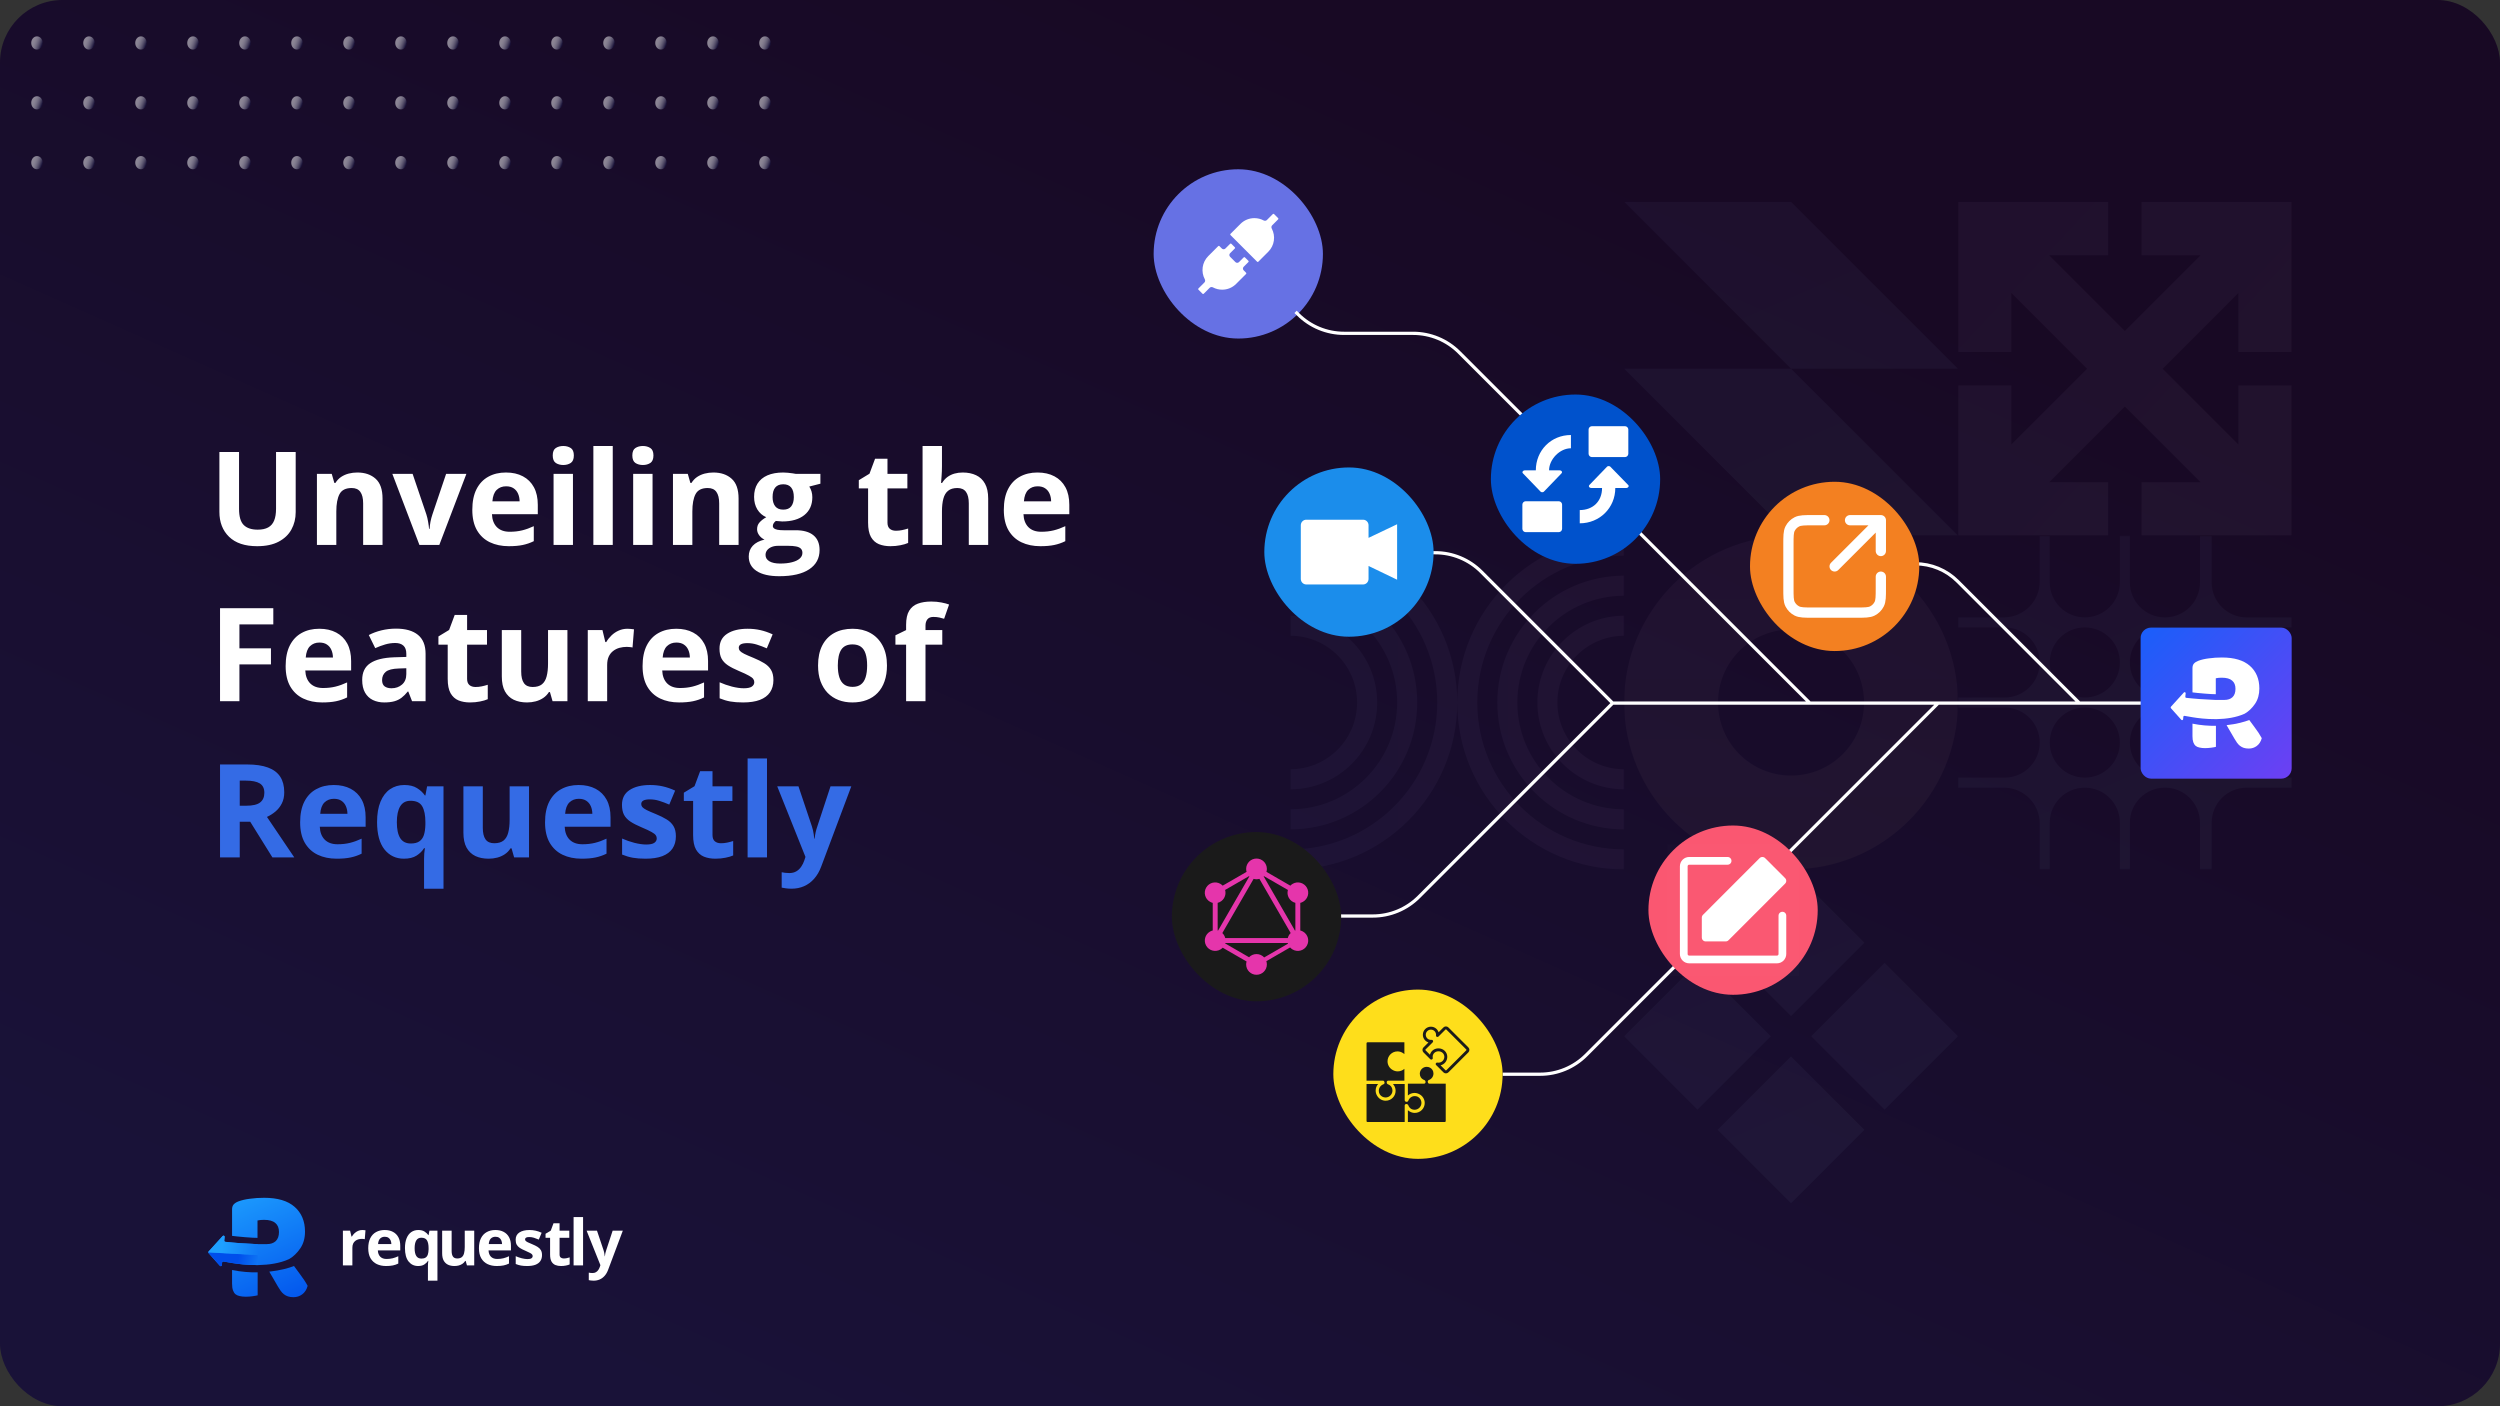 <svg width="1920" height="1080" viewBox="0 0 1920 1080" fill="none" xmlns="http://www.w3.org/2000/svg">
<rect x="0" y="0" width="1920" height="1080" fill="#333333" stroke="none"/>
<g clip-path="url(#clip0_754_3780)">
<rect width="1920" height="1080" rx="48" fill="url(#paint0_linear_754_3780)"/>
<rect x="886" y="130" width="130" height="130" rx="65" fill="#6671E4"/>
<path d="M28.395 130.004C30.834 130.004 32.811 127.729 32.811 124.923C32.811 122.117 30.834 119.842 28.395 119.842C25.957 119.842 23.98 122.117 23.98 124.923C23.98 127.729 25.957 130.004 28.395 130.004Z" fill="url(#paint1_linear_754_3780)"/>
<path d="M28.395 84.044C30.834 84.044 32.811 81.769 32.811 78.963C32.811 76.157 30.834 73.882 28.395 73.882C25.957 73.882 23.98 76.157 23.98 78.963C23.98 81.769 25.957 84.044 28.395 84.044Z" fill="url(#paint2_linear_754_3780)"/>
<path d="M28.395 38.083C30.834 38.083 32.811 35.808 32.811 33.002C32.811 30.196 30.834 27.921 28.395 27.921C25.957 27.921 23.98 30.196 23.98 33.002C23.98 35.808 25.957 38.083 28.395 38.083Z" fill="url(#paint3_linear_754_3780)"/>
<path d="M68.338 130.002C70.777 130.002 72.754 127.727 72.754 124.921C72.754 122.115 70.777 119.84 68.338 119.84C65.9 119.84 63.923 122.115 63.923 124.921C63.923 127.727 65.9 130.002 68.338 130.002Z" fill="url(#paint4_linear_754_3780)"/>
<path d="M68.338 84.043C70.777 84.043 72.754 81.768 72.754 78.962C72.754 76.155 70.777 73.88 68.338 73.88C65.9 73.88 63.923 76.155 63.923 78.962C63.923 81.768 65.9 84.043 68.338 84.043Z" fill="url(#paint5_linear_754_3780)"/>
<path d="M68.343 38.085C70.781 38.085 72.758 35.81 72.758 33.004C72.758 30.198 70.781 27.923 68.343 27.923C65.904 27.923 63.927 30.198 63.927 33.004C63.927 35.81 65.904 38.085 68.343 38.085Z" fill="url(#paint6_linear_754_3780)"/>
<path d="M108.263 130.009C110.701 130.009 112.678 127.734 112.678 124.927C112.678 122.121 110.701 119.846 108.263 119.846C105.824 119.846 103.847 122.121 103.847 124.927C103.847 127.734 105.824 130.009 108.263 130.009Z" fill="url(#paint7_linear_754_3780)"/>
<path d="M108.263 84.045C110.701 84.045 112.678 81.77 112.678 78.964C112.678 76.157 110.701 73.883 108.263 73.883C105.824 73.883 103.847 76.157 103.847 78.964C103.847 81.77 105.824 84.045 108.263 84.045Z" fill="url(#paint8_linear_754_3780)"/>
<path d="M108.264 38.084C110.702 38.084 112.679 35.809 112.679 33.003C112.679 30.197 110.702 27.922 108.264 27.922C105.825 27.922 103.848 30.197 103.848 33.003C103.848 35.809 105.825 38.084 108.264 38.084Z" fill="url(#paint9_linear_754_3780)"/>
<path d="M148.212 130.008C150.65 130.008 152.627 127.733 152.627 124.927C152.627 122.121 150.65 119.846 148.212 119.846C145.773 119.846 143.796 122.121 143.796 124.927C143.796 127.733 145.773 130.008 148.212 130.008Z" fill="url(#paint10_linear_754_3780)"/>
<path d="M148.212 84.047C150.65 84.047 152.627 81.772 152.627 78.966C152.627 76.159 150.65 73.885 148.212 73.885C145.773 73.885 143.796 76.159 143.796 78.966C143.796 81.772 145.773 84.047 148.212 84.047Z" fill="url(#paint11_linear_754_3780)"/>
<path d="M148.212 38.085C150.65 38.085 152.627 35.81 152.627 33.004C152.627 30.198 150.65 27.923 148.212 27.923C145.773 27.923 143.796 30.198 143.796 33.004C143.796 35.81 145.773 38.085 148.212 38.085Z" fill="url(#paint12_linear_754_3780)"/>
<path d="M188.133 129.999C190.572 129.999 192.548 127.725 192.548 124.918C192.548 122.112 190.572 119.837 188.133 119.837C185.695 119.837 183.718 122.112 183.718 124.918C183.718 127.725 185.695 129.999 188.133 129.999Z" fill="url(#paint13_linear_754_3780)"/>
<path d="M188.133 84.042C190.572 84.042 192.548 81.767 192.548 78.961C192.548 76.155 190.572 73.88 188.133 73.88C185.695 73.88 183.718 76.155 183.718 78.961C183.718 81.767 185.695 84.042 188.133 84.042Z" fill="url(#paint14_linear_754_3780)"/>
<path d="M188.133 38.083C190.572 38.083 192.548 35.808 192.548 33.002C192.548 30.196 190.572 27.921 188.133 27.921C185.695 27.921 183.718 30.196 183.718 33.002C183.718 35.808 185.695 38.083 188.133 38.083Z" fill="url(#paint15_linear_754_3780)"/>
<path d="M228.074 130.008C230.512 130.008 232.489 127.733 232.489 124.927C232.489 122.121 230.512 119.846 228.074 119.846C225.635 119.846 223.658 122.121 223.658 124.927C223.658 127.733 225.635 130.008 228.074 130.008Z" fill="url(#paint16_linear_754_3780)"/>
<path d="M228.074 84.047C230.512 84.047 232.489 81.772 232.489 78.966C232.489 76.159 230.512 73.885 228.074 73.885C225.635 73.885 223.658 76.159 223.658 78.966C223.658 81.772 225.635 84.047 228.074 84.047Z" fill="url(#paint17_linear_754_3780)"/>
<path d="M228.074 38.085C230.512 38.085 232.489 35.81 232.489 33.004C232.489 30.198 230.512 27.923 228.074 27.923C225.635 27.923 223.658 30.198 223.658 33.004C223.658 35.81 225.635 38.085 228.074 38.085Z" fill="url(#paint18_linear_754_3780)"/>
<path d="M268.029 130.008C270.468 130.008 272.444 127.733 272.444 124.927C272.444 122.121 270.468 119.846 268.029 119.846C265.591 119.846 263.614 122.121 263.614 124.927C263.614 127.733 265.591 130.008 268.029 130.008Z" fill="url(#paint19_linear_754_3780)"/>
<path d="M268.029 84.044C270.468 84.044 272.444 81.769 272.444 78.963C272.444 76.157 270.468 73.882 268.029 73.882C265.591 73.882 263.614 76.157 263.614 78.963C263.614 81.769 265.591 84.044 268.029 84.044Z" fill="url(#paint20_linear_754_3780)"/>
<path d="M268.03 38.086C270.469 38.086 272.445 35.811 272.445 33.005C272.445 30.198 270.469 27.923 268.03 27.923C265.592 27.923 263.615 30.198 263.615 33.005C263.615 35.811 265.592 38.086 268.03 38.086Z" fill="url(#paint21_linear_754_3780)"/>
<path d="M307.93 130.002C310.369 130.002 312.346 127.727 312.346 124.921C312.346 122.115 310.369 119.84 307.93 119.84C305.492 119.84 303.515 122.115 303.515 124.921C303.515 127.727 305.492 130.002 307.93 130.002Z" fill="url(#paint22_linear_754_3780)"/>
<path d="M307.93 84.042C310.369 84.042 312.346 81.767 312.346 78.961C312.346 76.155 310.369 73.88 307.93 73.88C305.492 73.88 303.515 76.155 303.515 78.961C303.515 81.767 305.492 84.042 307.93 84.042Z" fill="url(#paint23_linear_754_3780)"/>
<path d="M307.93 38.085C310.369 38.085 312.346 35.81 312.346 33.004C312.346 30.198 310.369 27.923 307.93 27.923C305.492 27.923 303.515 30.198 303.515 33.004C303.515 35.81 305.492 38.085 307.93 38.085Z" fill="url(#paint24_linear_754_3780)"/>
<path d="M347.899 130.004C350.338 130.004 352.315 127.729 352.315 124.923C352.315 122.117 350.338 119.842 347.899 119.842C345.461 119.842 343.484 122.117 343.484 124.923C343.484 127.729 345.461 130.004 347.899 130.004Z" fill="url(#paint25_linear_754_3780)"/>
<path d="M347.899 84.047C350.338 84.047 352.315 81.772 352.315 78.966C352.315 76.159 350.338 73.885 347.899 73.885C345.461 73.885 343.484 76.159 343.484 78.966C343.484 81.772 345.461 84.047 347.899 84.047Z" fill="url(#paint26_linear_754_3780)"/>
<path d="M347.899 38.083C350.338 38.083 352.315 35.808 352.315 33.002C352.315 30.196 350.338 27.921 347.899 27.921C345.461 27.921 343.484 30.196 343.484 33.002C343.484 35.808 345.461 38.083 347.899 38.083Z" fill="url(#paint27_linear_754_3780)"/>
<path d="M387.838 130.002C390.277 130.002 392.254 127.727 392.254 124.921C392.254 122.115 390.277 119.84 387.838 119.84C385.4 119.84 383.423 122.115 383.423 124.921C383.423 127.727 385.4 130.002 387.838 130.002Z" fill="url(#paint28_linear_754_3780)"/>
<path d="M387.838 84.045C390.277 84.045 392.254 81.77 392.254 78.964C392.254 76.157 390.277 73.883 387.838 73.883C385.4 73.883 383.423 76.157 383.423 78.964C383.423 81.77 385.4 84.045 387.838 84.045Z" fill="url(#paint29_linear_754_3780)"/>
<path d="M387.838 38.086C390.277 38.086 392.254 35.811 392.254 33.005C392.254 30.198 390.277 27.923 387.838 27.923C385.4 27.923 383.423 30.198 383.423 33.005C383.423 35.811 385.4 38.086 387.838 38.086Z" fill="url(#paint30_linear_754_3780)"/>
<path d="M427.752 130.006C430.191 130.006 432.168 127.731 432.168 124.925C432.168 122.119 430.191 119.844 427.752 119.844C425.314 119.844 423.337 122.119 423.337 124.925C423.337 127.731 425.314 130.006 427.752 130.006Z" fill="url(#paint31_linear_754_3780)"/>
<path d="M427.752 84.045C430.191 84.045 432.168 81.77 432.168 78.963C432.168 76.157 430.191 73.882 427.752 73.882C425.314 73.882 423.337 76.157 423.337 78.963C423.337 81.77 425.314 84.045 427.752 84.045Z" fill="url(#paint32_linear_754_3780)"/>
<path d="M427.752 38.085C430.191 38.085 432.168 35.81 432.168 33.004C432.168 30.198 430.191 27.923 427.752 27.923C425.314 27.923 423.337 30.198 423.337 33.004C423.337 35.81 425.314 38.085 427.752 38.085Z" fill="url(#paint33_linear_754_3780)"/>
<path d="M467.696 130.002C470.134 130.002 472.111 127.727 472.111 124.921C472.111 122.115 470.134 119.84 467.696 119.84C465.257 119.84 463.28 122.115 463.28 124.921C463.28 127.727 465.257 130.002 467.696 130.002Z" fill="url(#paint34_linear_754_3780)"/>
<path d="M467.696 84.043C470.134 84.043 472.111 81.768 472.111 78.962C472.111 76.155 470.134 73.88 467.696 73.88C465.257 73.88 463.28 76.155 463.28 78.962C463.28 81.768 465.257 84.043 467.696 84.043Z" fill="url(#paint35_linear_754_3780)"/>
<path d="M467.696 38.085C470.134 38.085 472.111 35.81 472.111 33.004C472.111 30.198 470.134 27.923 467.696 27.923C465.257 27.923 463.28 30.198 463.28 33.004C463.28 35.81 465.257 38.085 467.696 38.085Z" fill="url(#paint36_linear_754_3780)"/>
<path d="M507.629 130.009C510.067 130.009 512.044 127.734 512.044 124.927C512.044 122.121 510.067 119.846 507.629 119.846C505.19 119.846 503.213 122.121 503.213 124.927C503.213 127.734 505.19 130.009 507.629 130.009Z" fill="url(#paint37_linear_754_3780)"/>
<path d="M507.629 84.045C510.067 84.045 512.044 81.77 512.044 78.964C512.044 76.157 510.067 73.883 507.629 73.883C505.19 73.883 503.213 76.157 503.213 78.964C503.213 81.77 505.19 84.045 507.629 84.045Z" fill="url(#paint38_linear_754_3780)"/>
<path d="M507.629 38.086C510.067 38.086 512.044 35.811 512.044 33.005C512.044 30.198 510.067 27.923 507.629 27.923C505.19 27.923 503.213 30.198 503.213 33.005C503.213 35.811 505.19 38.086 507.629 38.086Z" fill="url(#paint39_linear_754_3780)"/>
<path d="M547.57 130.008C550.008 130.008 551.985 127.733 551.985 124.927C551.985 122.121 550.008 119.846 547.57 119.846C545.131 119.846 543.154 122.121 543.154 124.927C543.154 127.733 545.131 130.008 547.57 130.008Z" fill="url(#paint40_linear_754_3780)"/>
<path d="M547.57 84.045C550.008 84.045 551.985 81.77 551.985 78.963C551.985 76.157 550.008 73.882 547.57 73.882C545.131 73.882 543.154 76.157 543.154 78.963C543.154 81.77 545.131 84.045 547.57 84.045Z" fill="url(#paint41_linear_754_3780)"/>
<path d="M547.57 38.085C550.008 38.085 551.985 35.81 551.985 33.004C551.985 30.198 550.008 27.923 547.57 27.923C545.131 27.923 543.154 30.198 543.154 33.004C543.154 35.81 545.131 38.085 547.57 38.085Z" fill="url(#paint42_linear_754_3780)"/>
<path d="M587.491 130.002C589.929 130.002 591.906 127.727 591.906 124.921C591.906 122.114 589.929 119.839 587.491 119.839C585.052 119.839 583.075 122.114 583.075 124.921C583.075 127.727 585.052 130.002 587.491 130.002Z" fill="url(#paint43_linear_754_3780)"/>
<path d="M587.491 84.044C589.929 84.044 591.906 81.769 591.906 78.963C591.906 76.157 589.929 73.882 587.491 73.882C585.052 73.882 583.075 76.157 583.075 78.963C583.075 81.769 585.052 84.044 587.491 84.044Z" fill="url(#paint44_linear_754_3780)"/>
<path d="M587.491 38.083C589.929 38.083 591.906 35.808 591.906 33.002C591.906 30.196 589.929 27.921 587.491 27.921C585.052 27.921 583.075 30.196 583.075 33.002C583.075 35.808 585.052 38.083 587.491 38.083Z" fill="url(#paint45_linear_754_3780)"/>
<path d="M450.511 945.153H458.484L463.521 960.159C463.68 960.636 463.815 961.121 463.926 961.614C464.038 962.107 464.133 962.616 464.213 963.141C464.292 963.666 464.356 964.215 464.404 964.787H464.547C464.642 963.928 464.77 963.125 464.929 962.378C465.104 961.63 465.319 960.891 465.573 960.159L470.515 945.153H478.32L467.029 975.236C466.345 977.081 465.454 978.616 464.356 979.841C463.258 981.081 461.993 982.012 460.561 982.632C459.144 983.252 457.585 983.562 455.882 983.562C455.055 983.562 454.338 983.514 453.734 983.419C453.129 983.34 452.612 983.252 452.182 983.157V977.383C452.516 977.463 452.938 977.534 453.447 977.598C453.957 977.662 454.49 977.694 455.047 977.694C456.065 977.694 456.94 977.479 457.672 977.049C458.404 976.62 459.017 976.039 459.51 975.308C460.004 974.592 460.394 973.805 460.68 972.946L461.11 971.634L450.511 945.153Z" fill="white"/>
<path d="M447.799 971.825H440.518V934.704H447.799V971.825Z" fill="white"/>
<path d="M432.921 966.505C433.717 966.505 434.489 966.425 435.237 966.266C436 966.107 436.756 965.909 437.504 965.67V971.085C436.725 971.435 435.754 971.722 434.592 971.944C433.446 972.183 432.189 972.302 430.821 972.302C429.229 972.302 427.797 972.048 426.524 971.539C425.267 971.014 424.272 970.115 423.54 968.843C422.824 967.555 422.466 965.765 422.466 963.475V950.617H418.981V947.539L422.991 945.106L425.092 939.476H429.746V945.153H437.218V950.617H429.746V963.475C429.746 964.493 430.033 965.256 430.606 965.765C431.195 966.258 431.966 966.505 432.921 966.505Z" fill="white"/>
<path d="M416.268 963.904C416.268 965.718 415.839 967.252 414.979 968.509C414.136 969.749 412.871 970.696 411.184 971.348C409.497 971.984 407.397 972.302 404.882 972.302C403.02 972.302 401.421 972.183 400.084 971.944C398.763 971.706 397.427 971.308 396.074 970.751V964.739C397.522 965.392 399.074 965.932 400.729 966.362C402.4 966.775 403.864 966.982 405.121 966.982C406.537 966.982 407.548 966.775 408.152 966.362C408.773 965.932 409.083 965.376 409.083 964.692C409.083 964.246 408.956 963.849 408.701 963.499C408.463 963.133 407.938 962.728 407.126 962.282C406.314 961.821 405.041 961.225 403.307 960.493C401.636 959.793 400.259 959.085 399.177 958.37C398.111 957.654 397.315 956.811 396.79 955.841C396.281 954.855 396.026 953.606 396.026 952.096C396.026 949.63 396.981 947.778 398.891 946.537C400.816 945.281 403.386 944.652 406.601 944.652C408.256 944.652 409.831 944.819 411.327 945.153C412.839 945.487 414.391 946.02 415.982 946.752L413.786 952C412.465 951.428 411.216 950.958 410.038 950.593C408.877 950.227 407.691 950.044 406.482 950.044C405.415 950.044 404.612 950.187 404.071 950.473C403.53 950.76 403.259 951.197 403.259 951.785C403.259 952.215 403.394 952.597 403.665 952.931C403.951 953.265 404.492 953.638 405.288 954.052C406.1 954.449 407.285 954.966 408.845 955.602C410.356 956.223 411.669 956.875 412.783 957.559C413.897 958.227 414.757 959.062 415.361 960.064C415.966 961.05 416.268 962.33 416.268 963.904Z" fill="white"/>
<path d="M380.451 944.652C382.917 944.652 385.042 945.129 386.824 946.084C388.606 947.022 389.983 948.39 390.954 950.187C391.924 951.984 392.41 954.179 392.41 956.771V960.302H375.199C375.279 962.354 375.891 963.968 377.037 965.145C378.199 966.306 379.806 966.887 381.859 966.887C383.562 966.887 385.121 966.712 386.538 966.362C387.954 966.012 389.41 965.487 390.906 964.787V970.417C389.585 971.069 388.2 971.547 386.752 971.849C385.32 972.151 383.578 972.302 381.525 972.302C378.851 972.302 376.48 971.809 374.411 970.823C372.359 969.837 370.743 968.334 369.566 966.314C368.404 964.294 367.823 961.749 367.823 958.68C367.823 955.563 368.348 952.97 369.399 950.903C370.465 948.819 371.945 947.261 373.839 946.227C375.732 945.177 377.936 944.652 380.451 944.652ZM380.498 949.829C379.082 949.829 377.904 950.282 376.966 951.189C376.043 952.096 375.509 953.519 375.366 955.459H385.583C385.567 954.378 385.368 953.416 384.986 952.573C384.62 951.73 384.063 951.062 383.315 950.569C382.583 950.076 381.644 949.829 380.498 949.829Z" fill="white"/>
<path d="M364.207 945.153V971.825H358.621L357.643 968.413H357.261C356.688 969.32 355.972 970.059 355.112 970.632C354.253 971.205 353.306 971.626 352.272 971.896C351.237 972.167 350.163 972.302 349.049 972.302C347.14 972.302 345.477 971.968 344.06 971.3C342.644 970.616 341.538 969.558 340.742 968.127C339.963 966.696 339.573 964.835 339.573 962.545V945.153H346.853V960.732C346.853 962.64 347.195 964.079 347.88 965.05C348.564 966.02 349.654 966.505 351.15 966.505C352.63 966.505 353.791 966.171 354.635 965.503C355.478 964.819 356.067 963.825 356.401 962.521C356.751 961.201 356.926 959.594 356.926 957.702V945.153H364.207Z" fill="white"/>
<path d="M328.651 983.562V972.374C328.651 971.706 328.675 971.038 328.723 970.37C328.787 969.686 328.866 969.018 328.962 968.366H328.651C327.967 969.463 327.02 970.393 325.811 971.157C324.617 971.92 323.042 972.302 321.084 972.302C318.077 972.302 315.642 971.141 313.78 968.819C311.934 966.481 311.011 963.054 311.011 958.537C311.011 955.499 311.441 952.954 312.3 950.903C313.16 948.835 314.353 947.277 315.881 946.227C317.424 945.177 319.207 944.652 321.228 944.652C323.185 944.652 324.768 945.034 325.978 945.797C327.203 946.545 328.198 947.467 328.962 948.565H329.153L329.797 945.153H335.956V983.562H328.651ZM323.686 966.6C325.023 966.6 326.081 966.338 326.861 965.813C327.657 965.288 328.23 964.501 328.58 963.451C328.93 962.386 329.121 961.058 329.153 959.467V958.585C329.153 955.992 328.755 954.012 327.959 952.644C327.163 951.261 325.699 950.569 323.567 950.569C321.832 950.569 320.543 951.261 319.7 952.644C318.857 954.028 318.435 956.024 318.435 958.632C318.435 961.288 318.865 963.284 319.724 964.62C320.583 965.94 321.904 966.6 323.686 966.6Z" fill="white"/>
<path d="M295.435 944.652C297.902 944.652 300.027 945.129 301.809 946.084C303.591 947.022 304.968 948.39 305.938 950.187C306.909 951.984 307.394 954.179 307.394 956.771V960.302H290.184C290.264 962.354 290.876 963.968 292.022 965.145C293.184 966.306 294.791 966.887 296.844 966.887C298.547 966.887 300.106 966.712 301.522 966.362C302.939 966.012 304.395 965.487 305.891 964.787V970.417C304.57 971.069 303.185 971.547 301.737 971.849C300.305 972.151 298.562 972.302 296.51 972.302C293.836 972.302 291.465 971.809 289.396 970.823C287.343 969.837 285.728 968.334 284.551 966.314C283.389 964.294 282.808 961.749 282.808 958.68C282.808 955.563 283.333 952.97 284.384 950.903C285.45 948.819 286.93 947.261 288.823 946.227C290.717 945.177 292.921 944.652 295.435 944.652ZM295.483 949.829C294.067 949.829 292.889 950.282 291.95 951.189C291.027 952.096 290.494 953.519 290.351 955.459H300.568C300.552 954.378 300.353 953.416 299.971 952.573C299.605 951.73 299.048 951.062 298.3 950.569C297.568 950.076 296.629 949.829 295.483 949.829Z" fill="white"/>
<path d="M278.24 944.652C278.606 944.652 279.027 944.676 279.505 944.724C279.998 944.756 280.396 944.803 280.698 944.867L280.149 951.69C279.911 951.61 279.569 951.555 279.123 951.523C278.693 951.475 278.319 951.451 278.001 951.451C277.062 951.451 276.147 951.571 275.256 951.809C274.381 952.048 273.593 952.437 272.893 952.978C272.193 953.503 271.636 954.203 271.222 955.078C270.824 955.936 270.625 956.994 270.625 958.251V971.825H263.345V945.153H268.859L269.933 949.638H270.291C270.816 948.732 271.469 947.905 272.248 947.157C273.044 946.394 273.943 945.79 274.946 945.344C275.964 944.883 277.062 944.652 278.24 944.652Z" fill="white"/>
<path d="M197.879 994.792V977.179C191.802 977.268 185.16 976.783 178.261 975.376L178.228 975.344V985.84C178.228 987.937 178.454 989.63 178.906 990.921C179.358 992.211 179.998 993.22 180.826 993.946C181.73 994.671 182.821 995.155 184.101 995.397C185.456 995.72 187 995.881 188.732 995.881C190.463 995.881 192.195 995.76 193.927 995.518C195.734 995.276 197.051 995.034 197.879 994.792Z" fill="url(#paint46_linear_754_3780)"/>
<path d="M197.879 971.564H198.716C206.443 971.408 214.871 970.26 222.053 966.974L222.048 966.966C225.361 965.03 228.222 962.288 230.631 958.739C233.041 955.19 234.245 950.916 234.245 945.915C234.245 937.93 231.61 931.599 226.34 926.921C221.069 922.243 213.239 919.904 202.849 919.904C199.009 919.904 195.395 920.146 192.007 920.629C188.619 921.033 185.645 921.718 183.085 922.686C181.579 923.251 180.374 924.017 179.471 924.985C178.643 925.872 178.228 927.163 178.228 928.856V949.143C181.687 949.673 194.818 950.807 197.767 950.682V937.325C198.595 937.164 199.348 937.043 200.025 936.962C200.703 936.882 201.606 936.841 202.736 936.841C206.726 936.841 209.625 937.648 211.432 939.261C213.314 940.793 214.255 943.092 214.255 946.157C214.255 949.222 213.427 951.561 211.771 953.174C210.114 954.707 207.856 955.473 204.995 955.473H197.767V955.408C197.747 955.439 197.729 955.47 197.712 955.502C186.756 954.974 180.103 954.509 178.224 954.246L178.224 954.243L173.019 953.726C172.544 953.678 172.196 953.255 172.243 952.78L172.525 949.911C172.606 949.082 171.584 948.627 171.024 949.244L160.161 961.209C159.864 961.537 159.862 962.036 160.156 962.366L168.883 972.15C169.384 972.713 170.314 972.41 170.388 971.66L170.59 969.6C170.639 969.101 171.102 968.748 171.597 968.834L178.228 969.976V970.016L178.261 969.983C182.319 970.667 189.656 971.668 197.879 971.577V971.564Z" fill="url(#paint47_linear_754_3780)"/>
<path d="M213.352 987.896L206.807 976.629C215.309 975.704 222.03 973.808 225.782 972.291C227.221 974.296 228.649 976.231 230.067 978.097C232.702 981.565 234.772 984.71 236.278 987.533C235.525 990.356 234.132 992.534 232.099 994.066C230.142 995.518 227.921 996.244 225.436 996.244C223.78 996.244 222.349 996.043 221.144 995.639C219.94 995.236 218.886 994.671 217.982 993.946C217.079 993.22 216.251 992.332 215.498 991.284C214.745 990.235 214.029 989.106 213.352 987.896Z" fill="url(#paint48_linear_754_3780)"/>
<path d="M159.937 961.807C159.941 962.007 160.014 962.207 160.157 962.366L168.883 972.15C169.385 972.712 170.315 972.41 170.388 971.66L170.591 969.6C170.64 969.101 171.102 968.748 171.597 968.833L178.229 969.975V970.016L178.261 969.983C182.319 970.667 189.657 971.668 197.88 971.576V971.563H198.045V963.942L159.937 961.807Z" fill="url(#paint49_linear_754_3780)"/>
<path d="M198.045 963.942L159.937 961.808C159.932 961.594 160.007 961.379 160.161 961.209L171.024 949.244C171.584 948.627 172.606 949.082 172.525 949.911L172.243 952.78C172.196 953.255 172.544 953.678 173.019 953.726L178.224 954.243L178.224 954.246C180.103 954.509 186.756 954.974 197.712 955.502C197.729 955.47 197.747 955.439 197.767 955.408V955.473H198.045V963.942Z" fill="url(#paint50_linear_754_3780)"/>
<g opacity="0.04">
<mask id="mask0_754_3780" style="mask-type:luminance" maskUnits="userSpaceOnUse" x="1503" y="155" width="258" height="257">
<path d="M1760.06 155H1503.7V411.36H1760.06V155Z" fill="white"/>
</mask>
<g mask="url(#mask0_754_3780)">
<path fill-rule="evenodd" clip-rule="evenodd" d="M1619.06 196.02V155H1544.72H1503.7V184.004V196.02V270.36H1544.72V225.024L1584.62 264.923L1602.88 283.18L1584.62 301.436L1544.72 341.335V296H1503.7V370.34V411.36H1532.71H1544.72H1619.06V370.34H1573.73L1613.63 330.44L1631.88 312.184L1650.14 330.44L1690.04 370.34H1644.7V411.36H1719.04H1760.06V382.356V370.34V296H1719.04V341.335L1679.15 301.436L1660.89 283.18L1679.15 264.923L1719.04 225.024V270.36H1760.06V196.02V155H1731.06H1719.04H1644.7V196.02H1690.04L1650.14 235.919L1631.88 254.176L1613.63 235.919L1573.73 196.02H1619.06Z" fill="url(#paint51_linear_754_3780)"/>
</g>
<mask id="mask1_754_3780" style="mask-type:luminance" maskUnits="userSpaceOnUse" x="1247" y="155" width="257" height="257">
<path d="M1503.72 155.001H1247.36V411.361H1503.72V155.001Z" fill="white"/>
</mask>
<g mask="url(#mask1_754_3780)">
<path fill-rule="evenodd" clip-rule="evenodd" d="M1375.53 155.001H1247.36L1375.54 283.181H1247.36L1375.54 411.361H1503.72L1375.53 283.181H1503.71L1375.53 155.001Z" fill="url(#paint52_linear_754_3780)"/>
</g>
<mask id="mask2_754_3780" style="mask-type:luminance" maskUnits="userSpaceOnUse" x="1503" y="411" width="258" height="257">
<path d="M1760.06 411.36H1503.7V667.72H1760.06V411.36Z" fill="white"/>
</mask>
<g mask="url(#mask2_754_3780)">
<path fill-rule="evenodd" clip-rule="evenodd" d="M1503.7 474.159H1538.95H1539.59V474.148C1554.52 473.808 1566.51 461.6 1566.51 446.593V411.349H1574.2V447.239C1574.2 462.109 1586.25 474.159 1601.12 474.159C1616 474.159 1628.05 462.109 1628.05 447.239V411.349H1635.74V447.239C1635.74 462.109 1647.79 474.159 1662.66 474.159C1677.53 474.159 1689.58 462.109 1689.58 447.239V411.349H1698.55V447.239C1698.55 462.109 1710.6 474.159 1725.47 474.159H1760.08V481.849H1724.19C1709.32 481.849 1697.27 493.899 1697.27 508.769C1697.27 523.64 1709.32 535.69 1724.19 535.69H1760.08V543.38H1724.19C1709.32 543.38 1697.27 555.43 1697.27 570.3C1697.27 585.17 1709.32 597.22 1724.19 597.22H1760.08V604.91H1725.47C1710.6 604.91 1698.55 616.96 1698.55 631.83V633.11V667.72H1689.58V631.83C1689.58 616.96 1677.53 604.91 1662.66 604.91C1647.79 604.91 1635.74 616.96 1635.74 631.83V667.72H1628.05V631.83C1628.05 616.96 1616 604.91 1601.12 604.91C1586.25 604.91 1574.2 616.96 1574.2 631.83V667.72H1566.51V632.476C1566.51 617.47 1554.52 605.261 1539.59 604.921V604.91H1538.95H1503.7V597.22H1539.59C1554.46 597.22 1566.51 585.17 1566.51 570.3C1566.51 555.43 1554.46 543.38 1539.59 543.38H1503.7V535.69H1539.59C1554.46 535.69 1566.51 523.64 1566.51 508.769C1566.51 493.899 1554.46 481.849 1539.59 481.849H1503.7V474.159ZM1601.12 535.69C1616 535.69 1628.05 523.64 1628.05 508.769C1628.05 493.899 1616 481.849 1601.12 481.849C1586.25 481.849 1574.2 493.899 1574.2 508.769C1574.2 523.64 1586.25 535.69 1601.12 535.69ZM1662.64 535.69C1677.51 535.69 1689.56 523.64 1689.56 508.769C1689.56 493.899 1677.51 481.849 1662.64 481.849C1647.77 481.849 1635.72 493.899 1635.72 508.769C1635.72 523.64 1647.77 535.69 1662.64 535.69ZM1628.03 570.3C1628.03 585.17 1615.98 597.22 1601.11 597.22C1586.24 597.22 1574.19 585.17 1574.19 570.3C1574.19 555.43 1586.24 543.38 1601.11 543.38C1615.98 543.38 1628.03 555.43 1628.03 570.3ZM1662.64 597.209C1677.51 597.209 1689.56 585.159 1689.56 570.289C1689.56 555.418 1677.51 543.368 1662.64 543.368C1647.77 543.368 1635.72 555.418 1635.72 570.289C1635.72 585.159 1647.77 597.209 1662.64 597.209Z" fill="url(#paint53_linear_754_3780)"/>
</g>
<mask id="mask3_754_3780" style="mask-type:luminance" maskUnits="userSpaceOnUse" x="991" y="411" width="257" height="257">
<path d="M1247.36 411.36H991V667.72H1247.36V411.36Z" fill="white"/>
</mask>
<g mask="url(#mask3_754_3780)">
<path fill-rule="evenodd" clip-rule="evenodd" d="M1247.36 411.36C1176.57 411.36 1119.18 468.745 1119.18 539.54C1119.18 468.745 1061.79 411.36 991 411.36V426.74C1053.3 426.74 1103.8 477.239 1103.8 539.54C1103.8 601.84 1053.3 652.34 991 652.34V667.72C1061.79 667.72 1119.18 610.334 1119.18 539.54C1119.18 610.334 1176.57 667.72 1247.36 667.72V652.34C1185.06 652.34 1134.56 601.84 1134.56 539.54C1134.56 477.239 1185.06 426.74 1247.36 426.74V411.36ZM1247.36 442.119C1193.56 442.119 1149.94 485.733 1149.94 539.54C1149.94 593.346 1193.55 636.96 1247.36 636.96V621.58C1202.06 621.58 1165.33 584.852 1165.33 539.551C1165.33 494.25 1202.06 457.522 1247.36 457.522V442.119ZM1247.36 472.879C1210.55 472.879 1180.71 502.721 1180.71 539.528C1180.71 576.336 1210.55 606.178 1247.36 606.178V590.798C1219.05 590.798 1196.09 567.842 1196.09 539.528C1196.09 511.215 1219.05 488.259 1247.36 488.259V472.879ZM1088.42 539.528C1088.42 593.335 1044.81 636.949 991 636.949V621.569C1036.3 621.569 1073.03 584.841 1073.03 539.54C1073.03 494.239 1036.3 457.511 991 457.511V442.131C1044.81 442.119 1088.42 485.733 1088.42 539.528ZM1057.65 539.528C1057.65 576.336 1027.81 606.178 991 606.178V590.798C1019.31 590.798 1042.27 567.842 1042.27 539.528C1042.27 511.215 1019.31 488.259 991 488.259V472.879C1027.81 472.879 1057.65 502.721 1057.65 539.528Z" fill="url(#paint54_linear_754_3780)"/>
</g>
<mask id="mask4_754_3780" style="mask-type:luminance" maskUnits="userSpaceOnUse" x="1247" y="411" width="257" height="257">
<path d="M1503.72 411.36H1247.36V667.72H1503.72V411.36Z" fill="white"/>
</mask>
<g mask="url(#mask4_754_3780)">
<path fill-rule="evenodd" clip-rule="evenodd" d="M1375.52 667.709C1446.32 667.709 1503.7 610.324 1503.7 539.529C1503.7 468.734 1446.32 411.349 1375.52 411.349C1304.73 411.349 1247.34 468.734 1247.34 539.529C1247.36 610.324 1304.74 667.709 1375.52 667.709ZM1375.52 595.612C1406.5 595.612 1431.61 570.504 1431.61 539.529C1431.61 508.554 1406.5 483.446 1375.52 483.446C1344.55 483.446 1319.44 508.554 1319.44 539.529C1319.45 570.504 1344.56 595.612 1375.52 595.612Z" fill="url(#paint55_linear_754_3780)"/>
</g>
<mask id="mask5_754_3780" style="mask-type:luminance" maskUnits="userSpaceOnUse" x="1247" y="667" width="257" height="258">
<path d="M1503.72 667.708H1247.36V924.068H1503.72V667.708Z" fill="white"/>
</mask>
<g mask="url(#mask5_754_3780)">
<path d="M1447.39 852.197L1391.07 795.877L1447.39 739.556L1503.72 795.877L1447.39 852.197ZM1303.67 852.197L1247.34 795.877L1303.67 739.556L1359.99 795.877L1303.67 852.197ZM1375.52 924.068L1319.2 867.747L1375.52 811.426L1431.84 867.747L1375.52 924.068ZM1375.52 780.338L1319.2 724.018L1375.52 667.697L1431.84 724.018L1375.52 780.338Z" fill="url(#paint56_linear_754_3780)"/>
</g>
</g>
<path d="M227.09 347.113V393.305C227.09 398.22 225.999 402.663 223.818 406.635C221.67 410.574 218.398 413.699 214.004 416.01C209.642 418.321 204.141 419.477 197.5 419.477C188.06 419.477 180.866 417.068 175.918 412.25C170.97 407.432 168.496 401.052 168.496 393.109V347.113H183.584V390.814C183.584 396.706 184.788 400.84 187.197 403.217C189.606 405.593 193.171 406.781 197.891 406.781C201.211 406.781 203.896 406.212 205.947 405.072C208.031 403.933 209.561 402.175 210.537 399.799C211.514 397.423 212.002 394.395 212.002 390.717V347.113H227.09ZM274.404 362.885C280.231 362.885 284.919 364.48 288.467 367.67C292.015 370.827 293.789 375.906 293.789 382.904V418.5H278.896V386.615C278.896 382.709 278.18 379.763 276.748 377.777C275.348 375.792 273.135 374.799 270.107 374.799C265.55 374.799 262.441 376.345 260.781 379.438C259.121 382.53 258.291 386.99 258.291 392.816V418.5H243.398V363.91H254.775L256.777 370.893H257.607C258.779 369.005 260.228 367.475 261.953 366.303C263.711 365.131 265.648 364.268 267.764 363.715C269.912 363.161 272.126 362.885 274.404 362.885ZM322.109 418.5L301.309 363.91H316.885L327.432 395.014C328.018 396.837 328.473 398.757 328.799 400.775C329.157 402.794 329.401 404.6 329.531 406.195H329.922C330.02 404.47 330.247 402.631 330.605 400.678C330.996 398.725 331.501 396.837 332.119 395.014L342.617 363.91H358.193L337.393 418.5H322.109ZM388.564 362.885C393.61 362.885 397.956 363.861 401.602 365.814C405.247 367.735 408.063 370.535 410.049 374.213C412.035 377.891 413.027 382.383 413.027 387.689V394.916H377.822C377.985 399.115 379.238 402.419 381.582 404.828C383.958 407.204 387.246 408.393 391.445 408.393C394.928 408.393 398.118 408.035 401.016 407.318C403.913 406.602 406.891 405.528 409.951 404.096V415.619C407.249 416.954 404.417 417.93 401.455 418.549C398.525 419.167 394.961 419.477 390.762 419.477C385.293 419.477 380.443 418.467 376.211 416.449C372.012 414.431 368.708 411.355 366.299 407.221C363.923 403.087 362.734 397.878 362.734 391.596C362.734 385.215 363.809 379.91 365.957 375.678C368.138 371.413 371.165 368.223 375.039 366.107C378.913 363.959 383.421 362.885 388.564 362.885ZM388.662 373.48C385.765 373.48 383.356 374.408 381.436 376.264C379.548 378.119 378.457 381.033 378.164 385.004H399.062C399.03 382.79 398.623 380.821 397.842 379.096C397.093 377.37 395.954 376.003 394.424 374.994C392.926 373.985 391.006 373.48 388.662 373.48ZM440.029 363.91V418.5H425.137V363.91H440.029ZM432.607 342.523C434.821 342.523 436.725 343.044 438.32 344.086C439.915 345.095 440.713 346.999 440.713 349.799C440.713 352.566 439.915 354.486 438.32 355.561C436.725 356.602 434.821 357.123 432.607 357.123C430.361 357.123 428.441 356.602 426.846 355.561C425.283 354.486 424.502 352.566 424.502 349.799C424.502 346.999 425.283 345.095 426.846 344.086C428.441 343.044 430.361 342.523 432.607 342.523ZM470.596 418.5H455.703V342.523H470.596V418.5ZM501.162 363.91V418.5H486.27V363.91H501.162ZM493.74 342.523C495.954 342.523 497.858 343.044 499.453 344.086C501.048 345.095 501.846 346.999 501.846 349.799C501.846 352.566 501.048 354.486 499.453 355.561C497.858 356.602 495.954 357.123 493.74 357.123C491.494 357.123 489.574 356.602 487.979 355.561C486.416 354.486 485.635 352.566 485.635 349.799C485.635 346.999 486.416 345.095 487.979 344.086C489.574 343.044 491.494 342.523 493.74 342.523ZM547.842 362.885C553.669 362.885 558.356 364.48 561.904 367.67C565.452 370.827 567.227 375.906 567.227 382.904V418.5H552.334V386.615C552.334 382.709 551.618 379.763 550.186 377.777C548.786 375.792 546.572 374.799 543.545 374.799C538.988 374.799 535.879 376.345 534.219 379.438C532.559 382.53 531.729 386.99 531.729 392.816V418.5H516.836V363.91H528.213L530.215 370.893H531.045C532.217 369.005 533.665 367.475 535.391 366.303C537.148 365.131 539.085 364.268 541.201 363.715C543.35 363.161 545.563 362.885 547.842 362.885ZM598.525 442.523C590.908 442.523 585.081 441.189 581.045 438.52C577.041 435.883 575.039 432.172 575.039 427.387C575.039 424.099 576.064 421.348 578.115 419.135C580.166 416.921 583.177 415.342 587.148 414.398C585.618 413.747 584.284 412.689 583.145 411.225C582.005 409.727 581.436 408.148 581.436 406.488C581.436 404.405 582.038 402.68 583.242 401.312C584.447 399.913 586.188 398.546 588.467 397.211C585.602 395.974 583.324 393.988 581.631 391.254C579.971 388.52 579.141 385.297 579.141 381.586C579.141 377.615 580.003 374.245 581.729 371.479C583.486 368.679 586.025 366.547 589.346 365.082C592.699 363.617 596.768 362.885 601.553 362.885C602.562 362.885 603.734 362.95 605.068 363.08C606.403 363.21 607.624 363.357 608.73 363.52C609.87 363.682 610.635 363.812 611.025 363.91H630.068V371.479L621.523 373.676C622.305 374.88 622.891 376.166 623.281 377.533C623.672 378.9 623.867 380.349 623.867 381.879C623.867 387.738 621.816 392.312 617.715 395.6C613.646 398.855 607.982 400.482 600.723 400.482C598.997 400.385 597.37 400.255 595.84 400.092C595.091 400.678 594.521 401.296 594.131 401.947C593.74 402.598 593.545 403.282 593.545 403.998C593.545 404.714 593.838 405.316 594.424 405.805C595.042 406.26 595.954 406.618 597.158 406.879C598.395 407.107 599.925 407.221 601.748 407.221H611.025C617.015 407.221 621.572 408.507 624.697 411.078C627.855 413.65 629.434 417.426 629.434 422.406C629.434 428.786 626.764 433.734 621.426 437.25C616.12 440.766 608.486 442.523 598.525 442.523ZM599.16 432.807C602.708 432.807 605.752 432.465 608.291 431.781C610.863 431.13 612.832 430.186 614.199 428.949C615.566 427.745 616.25 426.296 616.25 424.604C616.25 423.236 615.843 422.146 615.029 421.332C614.248 420.551 613.044 419.997 611.416 419.672C609.821 419.346 607.77 419.184 605.264 419.184H597.549C595.726 419.184 594.082 419.477 592.617 420.062C591.185 420.648 590.046 421.462 589.199 422.504C588.353 423.578 587.93 424.815 587.93 426.215C587.93 428.266 588.906 429.877 590.859 431.049C592.845 432.221 595.612 432.807 599.16 432.807ZM601.553 391.4C604.352 391.4 606.403 390.538 607.705 388.812C609.007 387.087 609.658 384.743 609.658 381.781C609.658 378.493 608.975 376.036 607.607 374.408C606.273 372.748 604.255 371.918 601.553 371.918C598.818 371.918 596.768 372.748 595.4 374.408C594.033 376.036 593.35 378.493 593.35 381.781C593.35 384.743 594.017 387.087 595.352 388.812C596.719 390.538 598.786 391.4 601.553 391.4ZM688.076 407.611C689.704 407.611 691.283 407.449 692.812 407.123C694.375 406.798 695.921 406.391 697.451 405.902V416.986C695.856 417.702 693.87 418.288 691.494 418.744C689.15 419.232 686.579 419.477 683.779 419.477C680.524 419.477 677.594 418.956 674.99 417.914C672.419 416.84 670.384 415.001 668.887 412.396C667.422 409.76 666.689 406.098 666.689 401.41V375.092H659.561V368.793L667.764 363.812L672.061 352.289H681.582V363.91H696.865V375.092H681.582V401.41C681.582 403.493 682.168 405.056 683.34 406.098C684.544 407.107 686.123 407.611 688.076 407.611ZM723.428 342.523V358.002C723.428 360.704 723.33 363.275 723.135 365.717C722.972 368.158 722.842 369.883 722.744 370.893H723.525C724.697 369.005 726.081 367.475 727.676 366.303C729.303 365.131 731.094 364.268 733.047 363.715C735 363.161 737.1 362.885 739.346 362.885C743.285 362.885 746.719 363.585 749.648 364.984C752.578 366.352 754.857 368.516 756.484 371.479C758.112 374.408 758.926 378.217 758.926 382.904V418.5H744.033V386.615C744.033 382.709 743.317 379.763 741.885 377.777C740.452 375.792 738.239 374.799 735.244 374.799C732.249 374.799 729.889 375.499 728.164 376.898C726.439 378.266 725.218 380.3 724.502 383.002C723.786 385.671 723.428 388.943 723.428 392.816V418.5H708.535V342.523H723.428ZM796.768 362.885C801.813 362.885 806.159 363.861 809.805 365.814C813.451 367.735 816.266 370.535 818.252 374.213C820.238 377.891 821.23 382.383 821.23 387.689V394.916H786.025C786.188 399.115 787.441 402.419 789.785 404.828C792.161 407.204 795.449 408.393 799.648 408.393C803.132 408.393 806.322 408.035 809.219 407.318C812.116 406.602 815.094 405.528 818.154 404.096V415.619C815.452 416.954 812.62 417.93 809.658 418.549C806.729 419.167 803.164 419.477 798.965 419.477C793.496 419.477 788.646 418.467 784.414 416.449C780.215 414.431 776.911 411.355 774.502 407.221C772.126 403.087 770.938 397.878 770.938 391.596C770.938 385.215 772.012 379.91 774.16 375.678C776.341 371.413 779.368 368.223 783.242 366.107C787.116 363.959 791.624 362.885 796.768 362.885ZM796.865 373.48C793.968 373.48 791.559 374.408 789.639 376.264C787.751 378.119 786.66 381.033 786.367 385.004H807.266C807.233 382.79 806.826 380.821 806.045 379.096C805.296 377.37 804.157 376.003 802.627 374.994C801.13 373.985 799.209 373.48 796.865 373.48ZM183.877 538.5H168.984V467.113H209.902V479.516H183.877V497.924H208.096V510.277H183.877V538.5ZM245.205 482.885C250.251 482.885 254.596 483.861 258.242 485.814C261.888 487.735 264.704 490.535 266.689 494.213C268.675 497.891 269.668 502.383 269.668 507.689V514.916H234.463C234.626 519.115 235.879 522.419 238.223 524.828C240.599 527.204 243.887 528.393 248.086 528.393C251.569 528.393 254.759 528.035 257.656 527.318C260.553 526.602 263.532 525.528 266.592 524.096V535.619C263.89 536.954 261.058 537.93 258.096 538.549C255.166 539.167 251.602 539.477 247.402 539.477C241.934 539.477 237.083 538.467 232.852 536.449C228.652 534.431 225.348 531.355 222.939 527.221C220.563 523.087 219.375 517.878 219.375 511.596C219.375 505.215 220.449 499.91 222.598 495.678C224.779 491.413 227.806 488.223 231.68 486.107C235.553 483.959 240.062 482.885 245.205 482.885ZM245.303 493.48C242.406 493.48 239.997 494.408 238.076 496.264C236.188 498.119 235.098 501.033 234.805 505.004H255.703C255.671 502.79 255.264 500.821 254.482 499.096C253.734 497.37 252.594 496.003 251.064 494.994C249.567 493.985 247.646 493.48 245.303 493.48ZM304.141 482.787C311.465 482.787 317.08 484.382 320.986 487.572C324.893 490.762 326.846 495.613 326.846 502.123V538.5H316.445L313.564 531.078H313.174C311.611 533.031 310.016 534.626 308.389 535.863C306.761 537.1 304.889 538.012 302.773 538.598C300.658 539.184 298.086 539.477 295.059 539.477C291.836 539.477 288.939 538.858 286.367 537.621C283.828 536.384 281.826 534.496 280.361 531.957C278.896 529.385 278.164 526.13 278.164 522.191C278.164 516.397 280.199 512.133 284.268 509.398C288.337 506.632 294.44 505.102 302.578 504.809L312.051 504.516V502.123C312.051 499.258 311.302 497.159 309.805 495.824C308.307 494.49 306.224 493.822 303.555 493.822C300.918 493.822 298.33 494.197 295.791 494.945C293.252 495.694 290.713 496.638 288.174 497.777L283.242 487.719C286.139 486.189 289.378 484.984 292.959 484.105C296.572 483.227 300.299 482.787 304.141 482.787ZM312.051 513.207L306.289 513.402C301.471 513.533 298.118 514.395 296.23 515.99C294.375 517.585 293.447 519.685 293.447 522.289C293.447 524.568 294.115 526.195 295.449 527.172C296.784 528.116 298.525 528.588 300.674 528.588C303.864 528.588 306.549 527.644 308.73 525.756C310.944 523.868 312.051 521.182 312.051 517.699V513.207ZM365.225 527.611C366.852 527.611 368.431 527.449 369.961 527.123C371.523 526.798 373.07 526.391 374.6 525.902V536.986C373.005 537.702 371.019 538.288 368.643 538.744C366.299 539.232 363.727 539.477 360.928 539.477C357.673 539.477 354.743 538.956 352.139 537.914C349.567 536.84 347.533 535.001 346.035 532.396C344.57 529.76 343.838 526.098 343.838 521.41V495.092H336.709V488.793L344.912 483.812L349.209 472.289H358.73V483.91H374.014V495.092H358.73V521.41C358.73 523.493 359.316 525.056 360.488 526.098C361.693 527.107 363.271 527.611 365.225 527.611ZM435.781 483.91V538.5H424.355L422.354 531.518H421.572C420.4 533.373 418.936 534.887 417.178 536.059C415.42 537.23 413.483 538.093 411.367 538.646C409.251 539.2 407.054 539.477 404.775 539.477C400.869 539.477 397.467 538.793 394.57 537.426C391.673 536.026 389.411 533.861 387.783 530.932C386.188 528.002 385.391 524.193 385.391 519.506V483.91H400.283V515.795C400.283 519.701 400.983 522.647 402.383 524.633C403.783 526.618 406.012 527.611 409.072 527.611C412.1 527.611 414.476 526.928 416.201 525.561C417.926 524.161 419.131 522.126 419.814 519.457C420.531 516.755 420.889 513.467 420.889 509.594V483.91H435.781ZM481.875 482.885C482.624 482.885 483.486 482.934 484.463 483.031C485.472 483.096 486.286 483.194 486.904 483.324L485.781 497.289C485.293 497.126 484.593 497.012 483.682 496.947C482.803 496.85 482.038 496.801 481.387 496.801C479.466 496.801 477.594 497.045 475.771 497.533C473.981 498.021 472.37 498.819 470.938 499.926C469.505 501 468.366 502.432 467.52 504.223C466.706 505.98 466.299 508.145 466.299 510.717V538.5H451.406V483.91H462.686L464.883 493.09H465.615C466.689 491.234 468.024 489.542 469.619 488.012C471.247 486.449 473.086 485.212 475.137 484.301C477.22 483.357 479.466 482.885 481.875 482.885ZM519.326 482.885C524.372 482.885 528.717 483.861 532.363 485.814C536.009 487.735 538.825 490.535 540.811 494.213C542.796 497.891 543.789 502.383 543.789 507.689V514.916H508.584C508.747 519.115 510 522.419 512.344 524.828C514.72 527.204 518.008 528.393 522.207 528.393C525.69 528.393 528.88 528.035 531.777 527.318C534.674 526.602 537.653 525.528 540.713 524.096V535.619C538.011 536.954 535.179 537.93 532.217 538.549C529.287 539.167 525.723 539.477 521.523 539.477C516.055 539.477 511.204 538.467 506.973 536.449C502.773 534.431 499.469 531.355 497.061 527.221C494.684 523.087 493.496 517.878 493.496 511.596C493.496 505.215 494.57 499.91 496.719 495.678C498.9 491.413 501.927 488.223 505.801 486.107C509.674 483.959 514.183 482.885 519.326 482.885ZM519.424 493.48C516.527 493.48 514.118 494.408 512.197 496.264C510.309 498.119 509.219 501.033 508.926 505.004H529.824C529.792 502.79 529.385 500.821 528.604 499.096C527.855 497.37 526.715 496.003 525.186 494.994C523.688 493.985 521.768 493.48 519.424 493.48ZM593.984 522.289C593.984 526 593.105 529.141 591.348 531.713C589.622 534.252 587.035 536.189 583.584 537.523C580.133 538.826 575.837 539.477 570.693 539.477C566.885 539.477 563.613 539.232 560.879 538.744C558.177 538.256 555.443 537.442 552.676 536.303V523.998C555.638 525.333 558.812 526.439 562.197 527.318C565.615 528.165 568.61 528.588 571.182 528.588C574.079 528.588 576.146 528.165 577.383 527.318C578.652 526.439 579.287 525.3 579.287 523.9C579.287 522.989 579.027 522.175 578.506 521.459C578.018 520.71 576.943 519.88 575.283 518.969C573.623 518.025 571.019 516.804 567.471 515.307C564.053 513.874 561.237 512.426 559.023 510.961C556.842 509.496 555.215 507.771 554.141 505.785C553.099 503.767 552.578 501.212 552.578 498.119C552.578 493.074 554.531 489.281 558.438 486.742C562.376 484.171 567.633 482.885 574.209 482.885C577.594 482.885 580.817 483.227 583.877 483.91C586.969 484.594 590.143 485.684 593.398 487.182L588.906 497.924C586.204 496.752 583.649 495.792 581.24 495.043C578.864 494.294 576.439 493.92 573.965 493.92C571.784 493.92 570.14 494.213 569.033 494.799C567.926 495.385 567.373 496.28 567.373 497.484C567.373 498.363 567.65 499.145 568.203 499.828C568.789 500.512 569.896 501.277 571.523 502.123C573.184 502.937 575.609 503.995 578.799 505.297C581.891 506.566 584.577 507.901 586.855 509.301C589.134 510.668 590.892 512.377 592.129 514.428C593.366 516.446 593.984 519.066 593.984 522.289ZM681.191 511.107C681.191 515.665 680.573 519.701 679.336 523.217C678.132 526.732 676.357 529.711 674.014 532.152C671.702 534.561 668.903 536.384 665.615 537.621C662.36 538.858 658.682 539.477 654.58 539.477C650.739 539.477 647.207 538.858 643.984 537.621C640.794 536.384 638.011 534.561 635.635 532.152C633.291 529.711 631.468 526.732 630.166 523.217C628.896 519.701 628.262 515.665 628.262 511.107C628.262 505.053 629.336 499.926 631.484 495.727C633.633 491.527 636.693 488.337 640.664 486.156C644.635 483.975 649.372 482.885 654.873 482.885C659.984 482.885 664.508 483.975 668.447 486.156C672.419 488.337 675.527 491.527 677.773 495.727C680.052 499.926 681.191 505.053 681.191 511.107ZM643.447 511.107C643.447 514.688 643.838 517.699 644.619 520.141C645.4 522.582 646.621 524.421 648.281 525.658C649.941 526.895 652.106 527.514 654.775 527.514C657.412 527.514 659.544 526.895 661.172 525.658C662.832 524.421 664.036 522.582 664.785 520.141C665.566 517.699 665.957 514.688 665.957 511.107C665.957 507.494 665.566 504.499 664.785 502.123C664.036 499.714 662.832 497.908 661.172 496.703C659.512 495.499 657.347 494.896 654.678 494.896C650.739 494.896 647.874 496.247 646.084 498.949C644.326 501.651 643.447 505.704 643.447 511.107ZM723.672 495.092H710.781V538.5H695.889V495.092H687.686V487.914L695.889 483.91V479.906C695.889 475.251 696.67 471.638 698.232 469.066C699.827 466.462 702.057 464.639 704.922 463.598C707.819 462.523 711.237 461.986 715.176 461.986C718.073 461.986 720.71 462.23 723.086 462.719C725.462 463.174 727.399 463.695 728.896 464.281L725.088 475.219C723.949 474.861 722.712 474.535 721.377 474.242C720.042 473.949 718.512 473.803 716.787 473.803C714.704 473.803 713.174 474.438 712.197 475.707C711.253 476.944 710.781 478.539 710.781 480.492V483.91H723.672V495.092Z" fill="white"/>
<path d="M189.785 587.113C196.263 587.113 201.602 587.895 205.801 589.457C210.033 591.02 213.174 593.38 215.225 596.537C217.275 599.695 218.301 603.682 218.301 608.5C218.301 611.755 217.682 614.604 216.445 617.045C215.208 619.486 213.581 621.553 211.562 623.246C209.544 624.939 207.363 626.322 205.02 627.396L226.016 658.5H209.219L192.178 631.107H184.121V658.5H168.984V587.113H189.785ZM188.711 599.516H184.121V618.803H189.004C194.017 618.803 197.598 617.973 199.746 616.312C201.927 614.62 203.018 612.146 203.018 608.891C203.018 605.505 201.846 603.096 199.502 601.664C197.191 600.232 193.594 599.516 188.711 599.516ZM256.338 602.885C261.383 602.885 265.729 603.861 269.375 605.814C273.021 607.735 275.837 610.535 277.822 614.213C279.808 617.891 280.801 622.383 280.801 627.689V634.916H245.596C245.758 639.115 247.012 642.419 249.355 644.828C251.732 647.204 255.02 648.393 259.219 648.393C262.702 648.393 265.892 648.035 268.789 647.318C271.686 646.602 274.665 645.528 277.725 644.096V655.619C275.023 656.954 272.191 657.93 269.229 658.549C266.299 659.167 262.734 659.477 258.535 659.477C253.066 659.477 248.216 658.467 243.984 656.449C239.785 654.431 236.481 651.355 234.072 647.221C231.696 643.087 230.508 637.878 230.508 631.596C230.508 625.215 231.582 619.91 233.73 615.678C235.911 611.413 238.939 608.223 242.812 606.107C246.686 603.959 251.195 602.885 256.338 602.885ZM256.436 613.48C253.538 613.48 251.13 614.408 249.209 616.264C247.321 618.119 246.23 621.033 245.938 625.004H266.836C266.803 622.79 266.396 620.821 265.615 619.096C264.867 617.37 263.727 616.003 262.197 614.994C260.7 613.985 258.779 613.48 256.436 613.48ZM325.674 682.523V659.623C325.674 658.256 325.723 656.889 325.82 655.521C325.951 654.122 326.113 652.755 326.309 651.42H325.674C324.274 653.666 322.337 655.57 319.863 657.133C317.422 658.695 314.199 659.477 310.195 659.477C304.043 659.477 299.062 657.1 295.254 652.348C291.478 647.562 289.59 640.548 289.59 631.303C289.59 625.085 290.469 619.877 292.227 615.678C293.984 611.446 296.426 608.256 299.551 606.107C302.708 603.959 306.354 602.885 310.488 602.885C314.492 602.885 317.731 603.666 320.205 605.229C322.712 606.758 324.746 608.646 326.309 610.893H326.699L328.018 603.91H340.615V682.523H325.674ZM315.518 647.807C318.252 647.807 320.417 647.27 322.012 646.195C323.639 645.121 324.811 643.51 325.527 641.361C326.243 639.18 326.634 636.462 326.699 633.207V631.4C326.699 626.094 325.885 622.042 324.258 619.242C322.63 616.41 319.635 614.994 315.273 614.994C311.725 614.994 309.089 616.41 307.363 619.242C305.638 622.074 304.775 626.16 304.775 631.498C304.775 636.934 305.654 641.02 307.412 643.754C309.17 646.456 311.872 647.807 315.518 647.807ZM406.289 603.91V658.5H394.863L392.861 651.518H392.08C390.908 653.373 389.443 654.887 387.686 656.059C385.928 657.23 383.991 658.093 381.875 658.646C379.759 659.2 377.562 659.477 375.283 659.477C371.377 659.477 367.975 658.793 365.078 657.426C362.181 656.026 359.919 653.861 358.291 650.932C356.696 648.002 355.898 644.193 355.898 639.506V603.91H370.791V635.795C370.791 639.701 371.491 642.647 372.891 644.633C374.29 646.618 376.52 647.611 379.58 647.611C382.607 647.611 384.984 646.928 386.709 645.561C388.434 644.161 389.639 642.126 390.322 639.457C391.038 636.755 391.396 633.467 391.396 629.594V603.91H406.289ZM444.424 602.885C449.469 602.885 453.815 603.861 457.461 605.814C461.107 607.735 463.923 610.535 465.908 614.213C467.894 617.891 468.887 622.383 468.887 627.689V634.916H433.682C433.844 639.115 435.098 642.419 437.441 644.828C439.818 647.204 443.105 648.393 447.305 648.393C450.788 648.393 453.978 648.035 456.875 647.318C459.772 646.602 462.751 645.528 465.811 644.096V655.619C463.109 656.954 460.277 657.93 457.314 658.549C454.385 659.167 450.82 659.477 446.621 659.477C441.152 659.477 436.302 658.467 432.07 656.449C427.871 654.431 424.567 651.355 422.158 647.221C419.782 643.087 418.594 637.878 418.594 631.596C418.594 625.215 419.668 619.91 421.816 615.678C423.997 611.413 427.025 608.223 430.898 606.107C434.772 603.959 439.281 602.885 444.424 602.885ZM444.521 613.48C441.624 613.48 439.215 614.408 437.295 616.264C435.407 618.119 434.316 621.033 434.023 625.004H454.922C454.889 622.79 454.482 620.821 453.701 619.096C452.952 617.37 451.813 616.003 450.283 614.994C448.786 613.985 446.865 613.48 444.521 613.48ZM519.082 642.289C519.082 646 518.203 649.141 516.445 651.713C514.72 654.252 512.132 656.189 508.682 657.523C505.231 658.826 500.934 659.477 495.791 659.477C491.982 659.477 488.711 659.232 485.977 658.744C483.275 658.256 480.54 657.442 477.773 656.303V643.998C480.736 645.333 483.91 646.439 487.295 647.318C490.713 648.165 493.708 648.588 496.279 648.588C499.176 648.588 501.243 648.165 502.48 647.318C503.75 646.439 504.385 645.3 504.385 643.9C504.385 642.989 504.124 642.175 503.604 641.459C503.115 640.71 502.041 639.88 500.381 638.969C498.721 638.025 496.117 636.804 492.568 635.307C489.15 633.874 486.335 632.426 484.121 630.961C481.94 629.496 480.312 627.771 479.238 625.785C478.197 623.767 477.676 621.212 477.676 618.119C477.676 613.074 479.629 609.281 483.535 606.742C487.474 604.171 492.731 602.885 499.307 602.885C502.692 602.885 505.915 603.227 508.975 603.91C512.067 604.594 515.241 605.684 518.496 607.182L514.004 617.924C511.302 616.752 508.747 615.792 506.338 615.043C503.962 614.294 501.536 613.92 499.062 613.92C496.882 613.92 495.238 614.213 494.131 614.799C493.024 615.385 492.471 616.28 492.471 617.484C492.471 618.363 492.747 619.145 493.301 619.828C493.887 620.512 494.993 621.277 496.621 622.123C498.281 622.937 500.706 623.995 503.896 625.297C506.989 626.566 509.674 627.901 511.953 629.301C514.232 630.668 515.99 632.377 517.227 634.428C518.464 636.446 519.082 639.066 519.082 642.289ZM553.701 647.611C555.329 647.611 556.908 647.449 558.438 647.123C560 646.798 561.546 646.391 563.076 645.902V656.986C561.481 657.702 559.495 658.288 557.119 658.744C554.775 659.232 552.204 659.477 549.404 659.477C546.149 659.477 543.219 658.956 540.615 657.914C538.044 656.84 536.009 655.001 534.512 652.396C533.047 649.76 532.314 646.098 532.314 641.41V615.092H525.186V608.793L533.389 603.812L537.686 592.289H547.207V603.91H562.49V615.092H547.207V641.41C547.207 643.493 547.793 645.056 548.965 646.098C550.169 647.107 551.748 647.611 553.701 647.611ZM589.053 658.5H574.16V582.523H589.053V658.5ZM596.914 603.91H613.223L623.525 634.623C623.851 635.6 624.128 636.592 624.355 637.602C624.583 638.611 624.779 639.652 624.941 640.727C625.104 641.801 625.234 642.924 625.332 644.096H625.625C625.82 642.338 626.081 640.694 626.406 639.164C626.764 637.634 627.204 636.12 627.725 634.623L637.832 603.91H653.799L630.703 665.482C629.303 669.258 627.48 672.4 625.234 674.906C622.988 677.445 620.4 679.35 617.471 680.619C614.574 681.889 611.383 682.523 607.9 682.523C606.208 682.523 604.743 682.426 603.506 682.23C602.269 682.068 601.211 681.889 600.332 681.693V669.877C601.016 670.04 601.878 670.186 602.92 670.316C603.962 670.447 605.052 670.512 606.191 670.512C608.275 670.512 610.065 670.072 611.562 669.193C613.06 668.314 614.313 667.126 615.322 665.629C616.331 664.164 617.129 662.553 617.715 660.795L618.594 658.109L596.914 603.91Z" fill="#346BE5"/>
<path d="M1644.5 540H1597M1238.5 540L1089.64 688.855C1080.27 698.232 1067.55 703.5 1054.29 703.5H1025.5M1238.5 540H1390M1238.5 540L1137.64 439.145C1128.27 429.768 1115.55 424.5 1102.29 424.5H1098.5M1597 540L1503.44 446.435C1494.83 437.833 1483.17 433 1471 433V433M1597 540H1488.5M1390 540L1120.64 270.645C1111.27 261.268 1098.55 256 1085.29 256H1032.21C1018.95 256 1006.23 250.732 996.855 241.355L995 239.5M1390 540H1488.5M1488.5 540L1218.14 810.355C1208.77 819.732 1196.05 825 1182.79 825H1154" stroke="white" stroke-width="2.5"/>
<rect x="1644" y="482" width="116" height="116" rx="8" fill="url(#paint57_linear_754_3780)"/>
<path d="M1701.83 573.563V557.427C1696.26 557.508 1690.17 557.064 1683.85 555.775L1683.82 555.746V565.361C1683.82 567.282 1684.02 568.834 1684.44 570.016C1684.85 571.199 1685.44 572.122 1686.2 572.787C1687.03 573.452 1688.03 573.896 1689.2 574.117C1690.44 574.413 1691.86 574.561 1693.45 574.561C1695.03 574.561 1696.62 574.45 1698.21 574.228C1699.87 574.006 1701.07 573.785 1701.83 573.563Z" fill="white"/>
<path d="M1701.83 552.282H1702.6C1709.69 552.14 1717.41 551.088 1724 548.078L1724 548.071C1727.03 546.297 1729.66 543.785 1731.87 540.534C1734.07 537.283 1735.18 533.366 1735.18 528.785C1735.18 521.47 1732.76 515.67 1727.93 511.384C1723.1 507.098 1715.92 504.955 1706.39 504.955C1702.87 504.955 1699.56 505.177 1696.45 505.62C1693.34 505.99 1690.62 506.618 1688.27 507.505C1686.89 508.022 1685.78 508.724 1684.95 509.61C1684.2 510.423 1683.82 511.606 1683.82 513.157V531.743C1686.99 532.228 1699.03 533.267 1701.73 533.152V520.916C1702.49 520.768 1703.18 520.657 1703.8 520.583C1704.42 520.509 1705.25 520.472 1706.29 520.472C1709.95 520.472 1712.6 521.211 1714.26 522.689C1715.99 524.093 1716.85 526.199 1716.85 529.007C1716.85 531.815 1716.09 533.958 1714.57 535.435C1713.05 536.839 1710.98 537.541 1708.36 537.541H1701.73V537.482C1701.71 537.51 1701.7 537.539 1701.68 537.568C1691.63 537.085 1685.53 536.659 1683.81 536.417L1683.81 536.414L1679.04 535.941C1678.6 535.897 1678.28 535.509 1678.33 535.073L1678.59 532.446C1678.66 531.686 1677.72 531.27 1677.21 531.835L1667.25 542.796C1666.98 543.096 1666.97 543.554 1667.24 543.857L1675.25 552.82C1675.71 553.336 1676.56 553.058 1676.63 552.371L1676.81 550.485C1676.86 550.027 1677.28 549.703 1677.73 549.781L1683.82 550.828V550.865L1683.85 550.835C1687.57 551.461 1694.29 552.378 1701.83 552.294V552.282Z" fill="white"/>
<path d="M1716.02 567.245L1710.02 556.923C1717.82 556.076 1723.98 554.338 1727.42 552.949C1728.74 554.786 1730.05 556.559 1731.35 558.268C1733.76 561.445 1735.66 564.327 1737.04 566.913C1736.35 569.499 1735.08 571.494 1733.21 572.898C1731.42 574.228 1729.38 574.893 1727.1 574.893C1725.58 574.893 1724.27 574.708 1723.17 574.339C1722.06 573.969 1721.1 573.452 1720.27 572.787C1719.44 572.122 1718.68 571.309 1717.99 570.349C1717.3 569.388 1716.64 568.354 1716.02 567.245Z" fill="white"/>
<rect x="1344" y="370" width="130" height="130" rx="65" fill="#F38021"/>
<path d="M1444.49 423.171V399.512M1444.49 399.512H1420.83M1444.49 399.512L1409 435M1401.11 399.511H1392.44C1385.81 399.511 1382.5 399.511 1379.97 400.801C1377.74 401.935 1375.94 403.745 1374.8 405.971C1373.51 408.501 1373.51 411.814 1373.51 418.439V451.561C1373.51 458.187 1373.51 461.499 1374.8 464.03C1375.94 466.255 1377.74 468.065 1379.97 469.199C1382.5 470.488 1385.81 470.488 1392.44 470.488H1425.56C1432.19 470.488 1435.5 470.488 1438.03 469.199C1440.26 468.065 1442.07 466.255 1443.2 464.03C1444.49 461.499 1444.49 458.187 1444.49 451.561V442.886" stroke="white" stroke-width="7.886" stroke-linecap="round" stroke-linejoin="round"/>
<rect x="1266" y="634" width="130" height="130" rx="65" fill="#FA5771"/>
<path d="M1381.5 648.5H1280.5V749.5H1381.5V648.5Z" fill="white" fill-opacity="0.01"/>
<path d="M1368.88 703.209V732.667C1368.88 734.991 1367 736.875 1364.67 736.875H1297.34C1295.01 736.875 1293.13 734.991 1293.13 732.667V665.334C1293.13 663.009 1295.01 661.125 1297.34 661.125H1326.8" stroke="white" stroke-width="5.941" stroke-linecap="round" stroke-linejoin="round"/>
<path d="M1309.96 704.724V720.042H1325.36L1368.88 676.503L1353.5 661.125L1309.96 704.724Z" fill="white" stroke="white" stroke-width="5.941" stroke-linejoin="round"/>
<rect x="1145" y="303" width="130" height="130" rx="65" fill="#0052CC"/>
<path d="M1199.69 387.497C1199.69 386.141 1198.51 384.954 1197.15 384.954H1171.72C1170.36 384.954 1169.18 386.141 1169.18 387.497V406.146C1169.18 407.502 1170.36 408.689 1171.72 408.689H1197.15C1198.51 408.689 1199.69 407.502 1199.69 406.146V387.497Z" fill="white"/>
<path d="M1179.51 361.219H1171.21C1169.51 361.219 1168.66 362.745 1169.68 363.592L1183.24 377.664C1183.92 378.173 1184.94 378.173 1185.62 377.664L1199.18 363.592C1200.2 362.575 1199.35 361.219 1197.65 361.219H1189.69C1189.69 352.742 1197.99 344.265 1206.47 344.265V334.093C1191.21 334.093 1179.51 345.96 1179.51 361.219Z" fill="white"/>
<path d="M1236.65 358.336C1235.97 357.827 1234.95 357.827 1234.28 358.336L1220.71 372.407C1219.7 373.425 1220.54 374.781 1222.24 374.781H1230.38C1230.38 384.953 1223.43 391.735 1213.25 391.735V401.907C1228.51 401.907 1240.55 390.039 1240.55 374.781H1248.86C1250.55 374.781 1251.4 373.255 1250.38 372.407L1236.65 358.336Z" fill="white"/>
<path d="M1250.55 329.854C1250.55 328.498 1249.36 327.311 1248.01 327.311H1222.58C1221.22 327.311 1220.03 328.498 1220.03 329.854V348.503C1220.03 349.86 1221.22 351.046 1222.58 351.046H1248.01C1249.36 351.046 1250.55 349.86 1250.55 348.503V329.854Z" fill="white"/>
<rect x="900" y="639" width="130" height="130" rx="65" fill="#1A1A1A"/>
<path fill-rule="evenodd" clip-rule="evenodd" d="M972.627 669.597L990.982 680.195C991.498 679.647 992.102 679.164 992.787 678.766C996.594 676.578 1001.45 677.877 1003.66 681.684C1005.85 685.491 1004.55 690.346 1000.74 692.557C1000.06 692.948 999.349 693.227 998.622 693.401V714.604C999.341 714.779 1000.05 715.056 1000.72 715.443C1004.55 717.654 1005.85 722.509 1003.64 726.316C1001.45 730.123 996.571 731.422 992.764 729.234C992.006 728.798 991.348 728.256 990.796 727.637L972.554 738.169C972.814 738.957 972.955 739.8 972.955 740.677C972.955 745.053 969.399 748.632 965 748.632C960.601 748.632 957.045 745.076 957.045 740.677C957.045 739.895 957.157 739.139 957.367 738.426L939.017 727.831C938.505 728.368 937.91 728.842 937.236 729.234C933.406 731.422 928.551 730.123 926.363 726.316C924.175 722.509 925.474 717.654 929.281 715.443C929.954 715.056 930.66 714.778 931.378 714.604V693.401C930.651 693.227 929.937 692.948 929.258 692.557C925.451 690.369 924.152 685.491 926.34 681.684C928.528 677.877 933.406 676.578 937.213 678.766C937.894 679.162 938.495 679.642 939.01 680.186L957.37 669.585C957.158 668.869 957.045 668.109 957.045 667.323C957.045 662.924 960.601 659.368 965 659.368C969.399 659.368 972.955 662.924 972.955 667.323C972.955 668.114 972.841 668.877 972.627 669.597ZM970.714 672.862L989.113 683.485C988.544 685.482 988.753 687.697 989.869 689.639C990.989 691.587 992.814 692.879 994.838 693.382V714.612C994.735 714.637 994.633 714.665 994.53 714.694L970.501 673.075C970.573 673.005 970.644 672.934 970.714 672.862ZM959.504 673.079L935.475 714.698C935.371 714.668 935.267 714.64 935.162 714.614V693.382C937.186 692.879 939.011 691.587 940.131 689.639C941.249 687.693 941.457 685.474 940.884 683.473L959.277 672.853C959.351 672.93 959.427 673.006 959.504 673.079ZM967.223 674.965L991.247 716.574C990.709 717.087 990.235 717.684 989.846 718.361C989.46 719.033 989.182 719.739 989.008 720.458H940.993C940.819 719.74 940.541 719.034 940.154 718.361C939.763 717.688 939.29 717.094 938.755 716.584L962.784 674.967C963.487 675.17 964.231 675.278 965 675.278C965.772 675.278 966.518 675.169 967.223 674.965ZM970.883 735.317L989.162 724.763C989.108 724.591 989.059 724.417 989.015 724.242H940.983C940.957 724.345 940.93 724.447 940.9 724.549L959.269 735.155C960.715 733.654 962.747 732.721 965 732.721C967.333 732.721 969.429 733.721 970.883 735.317Z" fill="#E535AB"/>
<rect x="1024" y="760" width="130" height="130" rx="65" fill="#FEDE1B"/>
<path d="M1049.5 801.297C1049.5 800.848 1049.83 800.483 1050.25 800.483H1078.57V809.567C1078.08 809.121 1077.53 808.739 1076.94 808.436C1075.83 807.822 1074.57 807.478 1073.24 807.478C1069.05 807.478 1065.63 810.892 1065.63 815.088C1065.63 818.022 1067.3 820.572 1069.74 821.841C1070.84 822.461 1072.11 822.817 1073.46 822.817C1075.4 822.817 1077.2 822.086 1078.57 820.848V829.932H1066.16C1065.53 829.932 1065.01 830.447 1065.01 831.083V831.44C1065.01 831.701 1065.1 831.945 1065.25 832.141C1065.39 832.408 1065.62 832.619 1065.92 832.718C1067.07 833.107 1068.03 833.87 1068.66 834.843C1069.14 835.646 1069.41 836.579 1069.41 837.562C1069.41 840.489 1067.03 842.87 1064.1 842.87C1062.26 842.87 1060.64 841.925 1059.68 840.495C1059.2 839.694 1058.92 838.754 1058.92 837.749C1058.92 835.466 1060.37 833.444 1062.53 832.718C1063 832.56 1063.32 832.122 1063.32 831.627V831.352C1063.32 831.134 1063.26 830.931 1063.15 830.757C1063.01 830.28 1062.57 829.932 1062.05 829.932H1049.5V801.297ZM1049.5 860.966V832.503H1058.42C1057.21 833.864 1056.5 835.649 1056.5 837.562C1056.5 839.082 1056.94 840.498 1057.72 841.688C1059.05 843.887 1061.47 845.359 1064.22 845.359C1068.42 845.359 1071.83 841.945 1071.83 837.75C1071.83 836.213 1071.37 834.761 1070.57 833.543C1070.34 833.175 1070.08 832.827 1069.79 832.503H1078.81V844.931C1078.81 845.311 1078.99 845.647 1079.28 845.856C1079.49 846.069 1079.78 846.201 1080.1 846.201H1080.46C1080.95 846.201 1081.39 845.885 1081.55 845.417C1082.27 843.253 1084.3 841.799 1086.58 841.799C1087.44 841.799 1088.26 842.008 1088.98 842.377C1090.58 843.291 1091.67 845.015 1091.67 846.988C1091.67 849.915 1089.28 852.296 1086.36 852.296C1085.52 852.296 1084.71 852.097 1083.99 851.739C1082.87 851.11 1081.98 850.081 1081.55 848.798C1081.44 848.477 1081.2 848.231 1080.9 848.106C1080.71 847.971 1080.48 847.894 1080.23 847.894H1079.96C1079.32 847.894 1078.81 848.409 1078.81 849.045V861.712H1050.31C1049.86 861.712 1049.5 861.377 1049.5 860.966ZM1110.32 860.899C1110.32 861.347 1109.98 861.712 1109.57 861.712H1081.25V852.628C1081.74 853.074 1082.29 853.456 1082.88 853.76C1083.99 854.373 1085.25 854.717 1086.58 854.717C1090.77 854.717 1094.19 851.303 1094.19 847.108C1094.19 844.173 1092.52 841.622 1090.08 840.354C1088.98 839.734 1087.71 839.378 1086.36 839.378C1084.42 839.378 1082.62 840.109 1081.25 841.347V832.263H1093.66C1094.29 832.263 1094.81 831.748 1094.81 831.113V830.756C1094.81 830.495 1094.72 830.251 1094.57 830.054C1094.43 829.788 1094.2 829.577 1093.9 829.478C1092.75 829.089 1091.79 828.326 1091.16 827.353C1090.68 826.549 1090.41 825.616 1090.41 824.633C1090.41 821.706 1092.79 819.325 1095.71 819.325C1097.56 819.325 1099.18 820.27 1100.14 821.7C1100.62 822.501 1100.9 823.442 1100.9 824.446C1100.9 826.729 1099.45 828.751 1097.29 829.478C1096.82 829.635 1096.5 830.074 1096.5 830.568V830.843C1096.5 831.061 1096.56 831.264 1096.67 831.438C1096.81 831.915 1097.25 832.263 1097.77 832.263H1110.32L1110.32 860.899Z" fill="#1B1B1B"/>
<path d="M1128.49 806.322C1128.49 807.036 1128.22 807.708 1127.71 808.214L1112.35 823.578C1111.31 824.617 1109.61 824.617 1108.57 823.58L1102.94 817.952C1102.59 817.605 1102.51 817.071 1102.74 816.634C1102.97 816.199 1103.45 815.961 1103.93 816.046C1104.26 816.104 1104.51 816.129 1104.75 816.129C1107.21 816.129 1109.26 814.125 1109.26 811.659C1109.26 809.192 1107.21 807.391 1104.75 807.391C1102.28 807.391 1100.28 809.192 1100.28 811.659C1100.28 811.89 1100.3 812.147 1100.36 812.469C1100.45 812.958 1100.21 813.438 1099.77 813.665C1099.33 813.893 1098.8 813.81 1098.45 813.464L1093.21 808.216C1092.19 807.2 1092.2 805.442 1093.2 804.431L1097.05 800.589C1094.56 799.787 1092.75 797.446 1092.75 794.693C1092.75 791.278 1095.52 788.499 1098.94 788.499C1101.7 788.499 1104.03 790.307 1104.84 792.802L1108.57 789.069C1109.61 788.027 1111.31 788.027 1112.35 789.068L1127.72 804.43C1128.22 804.937 1128.5 805.609 1128.5 806.323L1128.49 806.322ZM1106.36 818.187L1110.16 821.985C1110.32 822.148 1110.59 822.148 1110.76 821.983L1126.12 806.625C1126.33 806.41 1126.34 806.239 1126.12 806.02L1110.76 790.662C1110.59 790.497 1110.32 790.497 1110.15 790.663L1104.74 796.079C1104.4 796.418 1103.89 796.506 1103.45 796.298C1103.02 796.089 1102.77 795.634 1102.83 795.153L1102.85 794.982C1102.86 794.888 1102.88 794.793 1102.88 794.694C1102.88 792.52 1101.11 790.753 1098.94 790.753C1096.76 790.753 1095 792.521 1095 794.694C1095 796.866 1096.76 798.634 1098.94 798.634C1099.03 798.634 1099.12 798.62 1099.2 798.608L1099.4 798.584C1099.88 798.533 1100.34 798.787 1100.54 799.218C1100.75 799.646 1100.66 800.162 1100.32 800.499L1094.79 806.022C1094.58 806.238 1094.58 806.407 1094.8 806.627L1098.21 810.045C1098.94 807.113 1101.59 805.139 1104.74 805.139C1108.45 805.139 1111.51 807.953 1111.51 811.66C1111.51 814.812 1109.29 817.463 1106.36 818.187Z" fill="#1B1B1B"/>
<rect x="971" y="359" width="130" height="130" rx="65" fill="#1B8DEB"/>
<path d="M1051.04 434.664V444.602C1051.04 446.951 1049.16 448.868 1046.85 448.868H1003.21C1000.91 448.868 999.017 446.951 999.017 444.602V403.398C999.017 401.05 1000.91 399.132 1003.21 399.132H1046.85C1049.16 399.132 1051.04 401.049 1051.04 403.398V413.211V413.073L1072.98 402.615V445.22L1051.04 434.664Z" fill="white"/>
<path d="M981.643 167.567L978.44 164.364C978.32 164.243 978.169 164.19 978.01 164.19C977.851 164.19 977.7 164.251 977.579 164.364L972.958 168.986C972.303 169.64 971.283 169.725 970.466 169.29C968.287 168.129 965.848 167.518 963.362 167.522C959.495 167.522 955.627 168.995 952.673 171.949L944.976 179.646C944.863 179.76 944.8 179.913 944.8 180.073C944.8 180.233 944.863 180.386 944.976 180.5L965.5 201.024C965.621 201.145 965.772 201.198 965.931 201.198C966.082 201.198 966.241 201.138 966.361 201.024L974.059 193.327C978.871 188.508 979.757 181.254 976.717 175.542C976.282 174.725 976.368 173.704 977.022 173.05L981.643 168.428C981.878 168.187 981.878 167.801 981.643 167.567ZM956.05 197.625C955.936 197.513 955.783 197.45 955.623 197.45C955.463 197.45 955.31 197.513 955.196 197.625L951.53 201.292C950.776 202.045 949.554 202.045 948.801 201.292L944.708 197.199C943.955 196.446 943.955 195.224 944.708 194.47L948.383 190.796C948.617 190.562 948.617 190.177 948.383 189.943L945.633 187.193C945.519 187.08 945.366 187.017 945.206 187.017C945.046 187.017 944.893 187.08 944.779 187.193L941.105 190.867C940.351 191.621 939.13 191.621 938.376 190.867L936.492 188.983C936.436 188.927 936.369 188.882 936.295 188.852C936.221 188.823 936.142 188.808 936.062 188.809C935.911 188.809 935.752 188.87 935.631 188.983L927.941 196.681C923.129 201.493 922.243 208.753 925.283 214.466C925.718 215.282 925.633 216.303 924.978 216.958L920.357 221.579C920.244 221.693 920.181 221.846 920.181 222.006C920.181 222.166 920.244 222.319 920.357 222.433L923.56 225.636C923.681 225.757 923.832 225.81 923.99 225.81C924.149 225.81 924.3 225.749 924.421 225.636L929.041 221.016C929.696 220.361 930.718 220.276 931.535 220.712C933.747 221.891 936.192 222.478 938.638 222.478C942.505 222.478 946.373 221.005 949.327 218.051L957.025 210.354C957.259 210.12 957.259 209.734 957.025 209.5L955.141 207.616C954.387 206.863 954.387 205.641 955.141 204.888L958.815 201.213C959.049 200.979 959.049 200.594 958.815 200.36L956.05 197.625Z" fill="white"/>
</g>
<defs>
<linearGradient id="paint0_linear_754_3780" x1="980" y1="-3.94883e-07" x2="499" y2="1080" gradientUnits="userSpaceOnUse">
<stop stop-color="#180924"/>
<stop offset="1" stop-color="#191238"/>
</linearGradient>
<linearGradient id="paint1_linear_754_3780" x1="32.816" y1="124.923" x2="25.552" y2="122.117" gradientUnits="userSpaceOnUse">
<stop stop-color="#191238"/>
<stop offset="1" stop-color="white" stop-opacity="0.5"/>
</linearGradient>
<linearGradient id="paint2_linear_754_3780" x1="32.816" y1="78.963" x2="25.552" y2="76.157" gradientUnits="userSpaceOnUse">
<stop stop-color="#191238"/>
<stop offset="1" stop-color="white" stop-opacity="0.5"/>
</linearGradient>
<linearGradient id="paint3_linear_754_3780" x1="32.816" y1="33.002" x2="25.552" y2="30.196" gradientUnits="userSpaceOnUse">
<stop stop-color="#191238"/>
<stop offset="1" stop-color="white" stop-opacity="0.5"/>
</linearGradient>
<linearGradient id="paint4_linear_754_3780" x1="72.758" y1="124.921" x2="65.494" y2="122.115" gradientUnits="userSpaceOnUse">
<stop stop-color="#191238"/>
<stop offset="1" stop-color="white" stop-opacity="0.5"/>
</linearGradient>
<linearGradient id="paint5_linear_754_3780" x1="72.758" y1="78.962" x2="65.494" y2="76.156" gradientUnits="userSpaceOnUse">
<stop stop-color="#191238"/>
<stop offset="1" stop-color="white" stop-opacity="0.5"/>
</linearGradient>
<linearGradient id="paint6_linear_754_3780" x1="72.763" y1="33.004" x2="65.499" y2="30.198" gradientUnits="userSpaceOnUse">
<stop stop-color="#191238"/>
<stop offset="1" stop-color="white" stop-opacity="0.5"/>
</linearGradient>
<linearGradient id="paint7_linear_754_3780" x1="112.683" y1="124.927" x2="105.419" y2="122.122" gradientUnits="userSpaceOnUse">
<stop stop-color="#191238"/>
<stop offset="1" stop-color="white" stop-opacity="0.5"/>
</linearGradient>
<linearGradient id="paint8_linear_754_3780" x1="112.683" y1="78.964" x2="105.419" y2="76.158" gradientUnits="userSpaceOnUse">
<stop stop-color="#191238"/>
<stop offset="1" stop-color="white" stop-opacity="0.5"/>
</linearGradient>
<linearGradient id="paint9_linear_754_3780" x1="112.684" y1="33.003" x2="105.42" y2="30.197" gradientUnits="userSpaceOnUse">
<stop stop-color="#191238"/>
<stop offset="1" stop-color="white" stop-opacity="0.5"/>
</linearGradient>
<linearGradient id="paint10_linear_754_3780" x1="152.632" y1="124.927" x2="145.368" y2="122.121" gradientUnits="userSpaceOnUse">
<stop stop-color="#191238"/>
<stop offset="1" stop-color="white" stop-opacity="0.5"/>
</linearGradient>
<linearGradient id="paint11_linear_754_3780" x1="152.632" y1="78.966" x2="145.368" y2="76.16" gradientUnits="userSpaceOnUse">
<stop stop-color="#191238"/>
<stop offset="1" stop-color="white" stop-opacity="0.5"/>
</linearGradient>
<linearGradient id="paint12_linear_754_3780" x1="152.632" y1="33.004" x2="145.368" y2="30.198" gradientUnits="userSpaceOnUse">
<stop stop-color="#191238"/>
<stop offset="1" stop-color="white" stop-opacity="0.5"/>
</linearGradient>
<linearGradient id="paint13_linear_754_3780" x1="192.553" y1="124.918" x2="185.289" y2="122.113" gradientUnits="userSpaceOnUse">
<stop stop-color="#191238"/>
<stop offset="1" stop-color="white" stop-opacity="0.5"/>
</linearGradient>
<linearGradient id="paint14_linear_754_3780" x1="192.553" y1="78.961" x2="185.289" y2="76.155" gradientUnits="userSpaceOnUse">
<stop stop-color="#191238"/>
<stop offset="1" stop-color="white" stop-opacity="0.5"/>
</linearGradient>
<linearGradient id="paint15_linear_754_3780" x1="192.553" y1="33.002" x2="185.289" y2="30.196" gradientUnits="userSpaceOnUse">
<stop stop-color="#191238"/>
<stop offset="1" stop-color="white" stop-opacity="0.5"/>
</linearGradient>
<linearGradient id="paint16_linear_754_3780" x1="232.494" y1="124.927" x2="225.23" y2="122.121" gradientUnits="userSpaceOnUse">
<stop stop-color="#191238"/>
<stop offset="1" stop-color="white" stop-opacity="0.5"/>
</linearGradient>
<linearGradient id="paint17_linear_754_3780" x1="232.494" y1="78.966" x2="225.23" y2="76.16" gradientUnits="userSpaceOnUse">
<stop stop-color="#191238"/>
<stop offset="1" stop-color="white" stop-opacity="0.5"/>
</linearGradient>
<linearGradient id="paint18_linear_754_3780" x1="232.494" y1="33.004" x2="225.23" y2="30.198" gradientUnits="userSpaceOnUse">
<stop stop-color="#191238"/>
<stop offset="1" stop-color="white" stop-opacity="0.5"/>
</linearGradient>
<linearGradient id="paint19_linear_754_3780" x1="272.449" y1="124.927" x2="265.185" y2="122.121" gradientUnits="userSpaceOnUse">
<stop stop-color="#191238"/>
<stop offset="1" stop-color="white" stop-opacity="0.5"/>
</linearGradient>
<linearGradient id="paint20_linear_754_3780" x1="272.449" y1="78.963" x2="265.185" y2="76.157" gradientUnits="userSpaceOnUse">
<stop stop-color="#191238"/>
<stop offset="1" stop-color="white" stop-opacity="0.5"/>
</linearGradient>
<linearGradient id="paint21_linear_754_3780" x1="272.45" y1="33.005" x2="265.186" y2="30.199" gradientUnits="userSpaceOnUse">
<stop stop-color="#191238"/>
<stop offset="1" stop-color="white" stop-opacity="0.5"/>
</linearGradient>
<linearGradient id="paint22_linear_754_3780" x1="312.351" y1="124.921" x2="305.087" y2="122.115" gradientUnits="userSpaceOnUse">
<stop stop-color="#191238"/>
<stop offset="1" stop-color="white" stop-opacity="0.5"/>
</linearGradient>
<linearGradient id="paint23_linear_754_3780" x1="312.351" y1="78.961" x2="305.087" y2="76.155" gradientUnits="userSpaceOnUse">
<stop stop-color="#191238"/>
<stop offset="1" stop-color="white" stop-opacity="0.5"/>
</linearGradient>
<linearGradient id="paint24_linear_754_3780" x1="312.351" y1="33.004" x2="305.087" y2="30.198" gradientUnits="userSpaceOnUse">
<stop stop-color="#191238"/>
<stop offset="1" stop-color="white" stop-opacity="0.5"/>
</linearGradient>
<linearGradient id="paint25_linear_754_3780" x1="352.319" y1="124.923" x2="345.055" y2="122.117" gradientUnits="userSpaceOnUse">
<stop stop-color="#191238"/>
<stop offset="1" stop-color="white" stop-opacity="0.5"/>
</linearGradient>
<linearGradient id="paint26_linear_754_3780" x1="352.319" y1="78.966" x2="345.055" y2="76.16" gradientUnits="userSpaceOnUse">
<stop stop-color="#191238"/>
<stop offset="1" stop-color="white" stop-opacity="0.5"/>
</linearGradient>
<linearGradient id="paint27_linear_754_3780" x1="352.319" y1="33.002" x2="345.055" y2="30.196" gradientUnits="userSpaceOnUse">
<stop stop-color="#191238"/>
<stop offset="1" stop-color="white" stop-opacity="0.5"/>
</linearGradient>
<linearGradient id="paint28_linear_754_3780" x1="392.258" y1="124.921" x2="384.994" y2="122.115" gradientUnits="userSpaceOnUse">
<stop stop-color="#191238"/>
<stop offset="1" stop-color="white" stop-opacity="0.5"/>
</linearGradient>
<linearGradient id="paint29_linear_754_3780" x1="392.258" y1="78.964" x2="384.994" y2="76.158" gradientUnits="userSpaceOnUse">
<stop stop-color="#191238"/>
<stop offset="1" stop-color="white" stop-opacity="0.5"/>
</linearGradient>
<linearGradient id="paint30_linear_754_3780" x1="392.258" y1="33.005" x2="384.994" y2="30.199" gradientUnits="userSpaceOnUse">
<stop stop-color="#191238"/>
<stop offset="1" stop-color="white" stop-opacity="0.5"/>
</linearGradient>
<linearGradient id="paint31_linear_754_3780" x1="432.172" y1="124.925" x2="424.908" y2="122.119" gradientUnits="userSpaceOnUse">
<stop stop-color="#191238"/>
<stop offset="1" stop-color="white" stop-opacity="0.5"/>
</linearGradient>
<linearGradient id="paint32_linear_754_3780" x1="432.172" y1="78.963" x2="424.908" y2="76.158" gradientUnits="userSpaceOnUse">
<stop stop-color="#191238"/>
<stop offset="1" stop-color="white" stop-opacity="0.5"/>
</linearGradient>
<linearGradient id="paint33_linear_754_3780" x1="432.172" y1="33.004" x2="424.908" y2="30.198" gradientUnits="userSpaceOnUse">
<stop stop-color="#191238"/>
<stop offset="1" stop-color="white" stop-opacity="0.5"/>
</linearGradient>
<linearGradient id="paint34_linear_754_3780" x1="472.116" y1="124.921" x2="464.852" y2="122.115" gradientUnits="userSpaceOnUse">
<stop stop-color="#191238"/>
<stop offset="1" stop-color="white" stop-opacity="0.5"/>
</linearGradient>
<linearGradient id="paint35_linear_754_3780" x1="472.116" y1="78.962" x2="464.852" y2="76.156" gradientUnits="userSpaceOnUse">
<stop stop-color="#191238"/>
<stop offset="1" stop-color="white" stop-opacity="0.5"/>
</linearGradient>
<linearGradient id="paint36_linear_754_3780" x1="472.116" y1="33.004" x2="464.852" y2="30.198" gradientUnits="userSpaceOnUse">
<stop stop-color="#191238"/>
<stop offset="1" stop-color="white" stop-opacity="0.5"/>
</linearGradient>
<linearGradient id="paint37_linear_754_3780" x1="512.049" y1="124.927" x2="504.785" y2="122.122" gradientUnits="userSpaceOnUse">
<stop stop-color="#191238"/>
<stop offset="1" stop-color="white" stop-opacity="0.5"/>
</linearGradient>
<linearGradient id="paint38_linear_754_3780" x1="512.049" y1="78.964" x2="504.785" y2="76.158" gradientUnits="userSpaceOnUse">
<stop stop-color="#191238"/>
<stop offset="1" stop-color="white" stop-opacity="0.5"/>
</linearGradient>
<linearGradient id="paint39_linear_754_3780" x1="512.049" y1="33.005" x2="504.785" y2="30.199" gradientUnits="userSpaceOnUse">
<stop stop-color="#191238"/>
<stop offset="1" stop-color="white" stop-opacity="0.5"/>
</linearGradient>
<linearGradient id="paint40_linear_754_3780" x1="551.99" y1="124.927" x2="544.726" y2="122.121" gradientUnits="userSpaceOnUse">
<stop stop-color="#191238"/>
<stop offset="1" stop-color="white" stop-opacity="0.5"/>
</linearGradient>
<linearGradient id="paint41_linear_754_3780" x1="551.99" y1="78.963" x2="544.726" y2="76.158" gradientUnits="userSpaceOnUse">
<stop stop-color="#191238"/>
<stop offset="1" stop-color="white" stop-opacity="0.5"/>
</linearGradient>
<linearGradient id="paint42_linear_754_3780" x1="551.99" y1="33.004" x2="544.726" y2="30.198" gradientUnits="userSpaceOnUse">
<stop stop-color="#191238"/>
<stop offset="1" stop-color="white" stop-opacity="0.5"/>
</linearGradient>
<linearGradient id="paint43_linear_754_3780" x1="591.911" y1="124.921" x2="584.647" y2="122.115" gradientUnits="userSpaceOnUse">
<stop stop-color="#191238"/>
<stop offset="1" stop-color="white" stop-opacity="0.5"/>
</linearGradient>
<linearGradient id="paint44_linear_754_3780" x1="591.911" y1="78.963" x2="584.647" y2="76.157" gradientUnits="userSpaceOnUse">
<stop stop-color="#191238"/>
<stop offset="1" stop-color="white" stop-opacity="0.5"/>
</linearGradient>
<linearGradient id="paint45_linear_754_3780" x1="591.911" y1="33.002" x2="584.647" y2="30.196" gradientUnits="userSpaceOnUse">
<stop stop-color="#191238"/>
<stop offset="1" stop-color="white" stop-opacity="0.5"/>
</linearGradient>
<linearGradient id="paint46_linear_754_3780" x1="177.691" y1="912.566" x2="222.922" y2="1012.09" gradientUnits="userSpaceOnUse">
<stop stop-color="#1EA0FF"/>
<stop offset="1" stop-color="#004EEB"/>
</linearGradient>
<linearGradient id="paint47_linear_754_3780" x1="177.691" y1="912.566" x2="222.922" y2="1012.09" gradientUnits="userSpaceOnUse">
<stop stop-color="#1EA0FF"/>
<stop offset="1" stop-color="#004EEB"/>
</linearGradient>
<linearGradient id="paint48_linear_754_3780" x1="177.691" y1="912.566" x2="222.922" y2="1012.09" gradientUnits="userSpaceOnUse">
<stop stop-color="#1EA0FF"/>
<stop offset="1" stop-color="#004EEB"/>
</linearGradient>
<linearGradient id="paint49_linear_754_3780" x1="216.624" y1="966.886" x2="184.881" y2="958.598" gradientUnits="userSpaceOnUse">
<stop stop-color="#1EA0FF"/>
<stop offset="1" stop-color="#004EEB"/>
</linearGradient>
<linearGradient id="paint50_linear_754_3780" x1="172.246" y1="943.667" x2="230.126" y2="951.071" gradientUnits="userSpaceOnUse">
<stop stop-color="#1EA0FF"/>
<stop offset="1" stop-color="#004EEB"/>
</linearGradient>
<linearGradient id="paint51_linear_754_3780" x1="1525.49" y1="184.199" x2="1736.98" y2="380.951" gradientUnits="userSpaceOnUse">
<stop stop-color="#E9B8FF"/>
<stop offset="1" stop-color="#F9ECFF"/>
</linearGradient>
<linearGradient id="paint52_linear_754_3780" x1="1320.3" y1="155.345" x2="1422.2" y2="391.191" gradientUnits="userSpaceOnUse">
<stop stop-color="#ACAAFF"/>
<stop offset="1" stop-color="#C0E8FF"/>
</linearGradient>
<linearGradient id="paint53_linear_754_3780" x1="1576.65" y1="411.7" x2="1678.55" y2="647.546" gradientUnits="userSpaceOnUse">
<stop stop-color="#ACAAFF"/>
<stop offset="1" stop-color="#C0E8FF"/>
</linearGradient>
<linearGradient id="paint54_linear_754_3780" x1="991" y1="539.532" x2="1247.35" y2="539.532" gradientUnits="userSpaceOnUse">
<stop stop-color="#A7B5FF"/>
<stop offset="1" stop-color="#F3ACFF"/>
</linearGradient>
<linearGradient id="paint55_linear_754_3780" x1="1375.53" y1="411.355" x2="1375.53" y2="667.71" gradientUnits="userSpaceOnUse">
<stop stop-color="#DF99F7"/>
<stop offset="1" stop-color="#FFDBB0"/>
</linearGradient>
<linearGradient id="paint56_linear_754_3780" x1="1320.3" y1="668.054" x2="1422.2" y2="903.9" gradientUnits="userSpaceOnUse">
<stop stop-color="#ACAAFF"/>
<stop offset="1" stop-color="#C0E8FF"/>
</linearGradient>
<linearGradient id="paint57_linear_754_3780" x1="1644" y1="482" x2="1760" y2="598" gradientUnits="userSpaceOnUse">
<stop stop-color="#195FFA"/>
<stop offset="1" stop-color="#6D3FF3"/>
</linearGradient>
<clipPath id="clip0_754_3780">
<rect width="1920" height="1080" rx="48" fill="white"/>
</clipPath>
</defs>
</svg>
